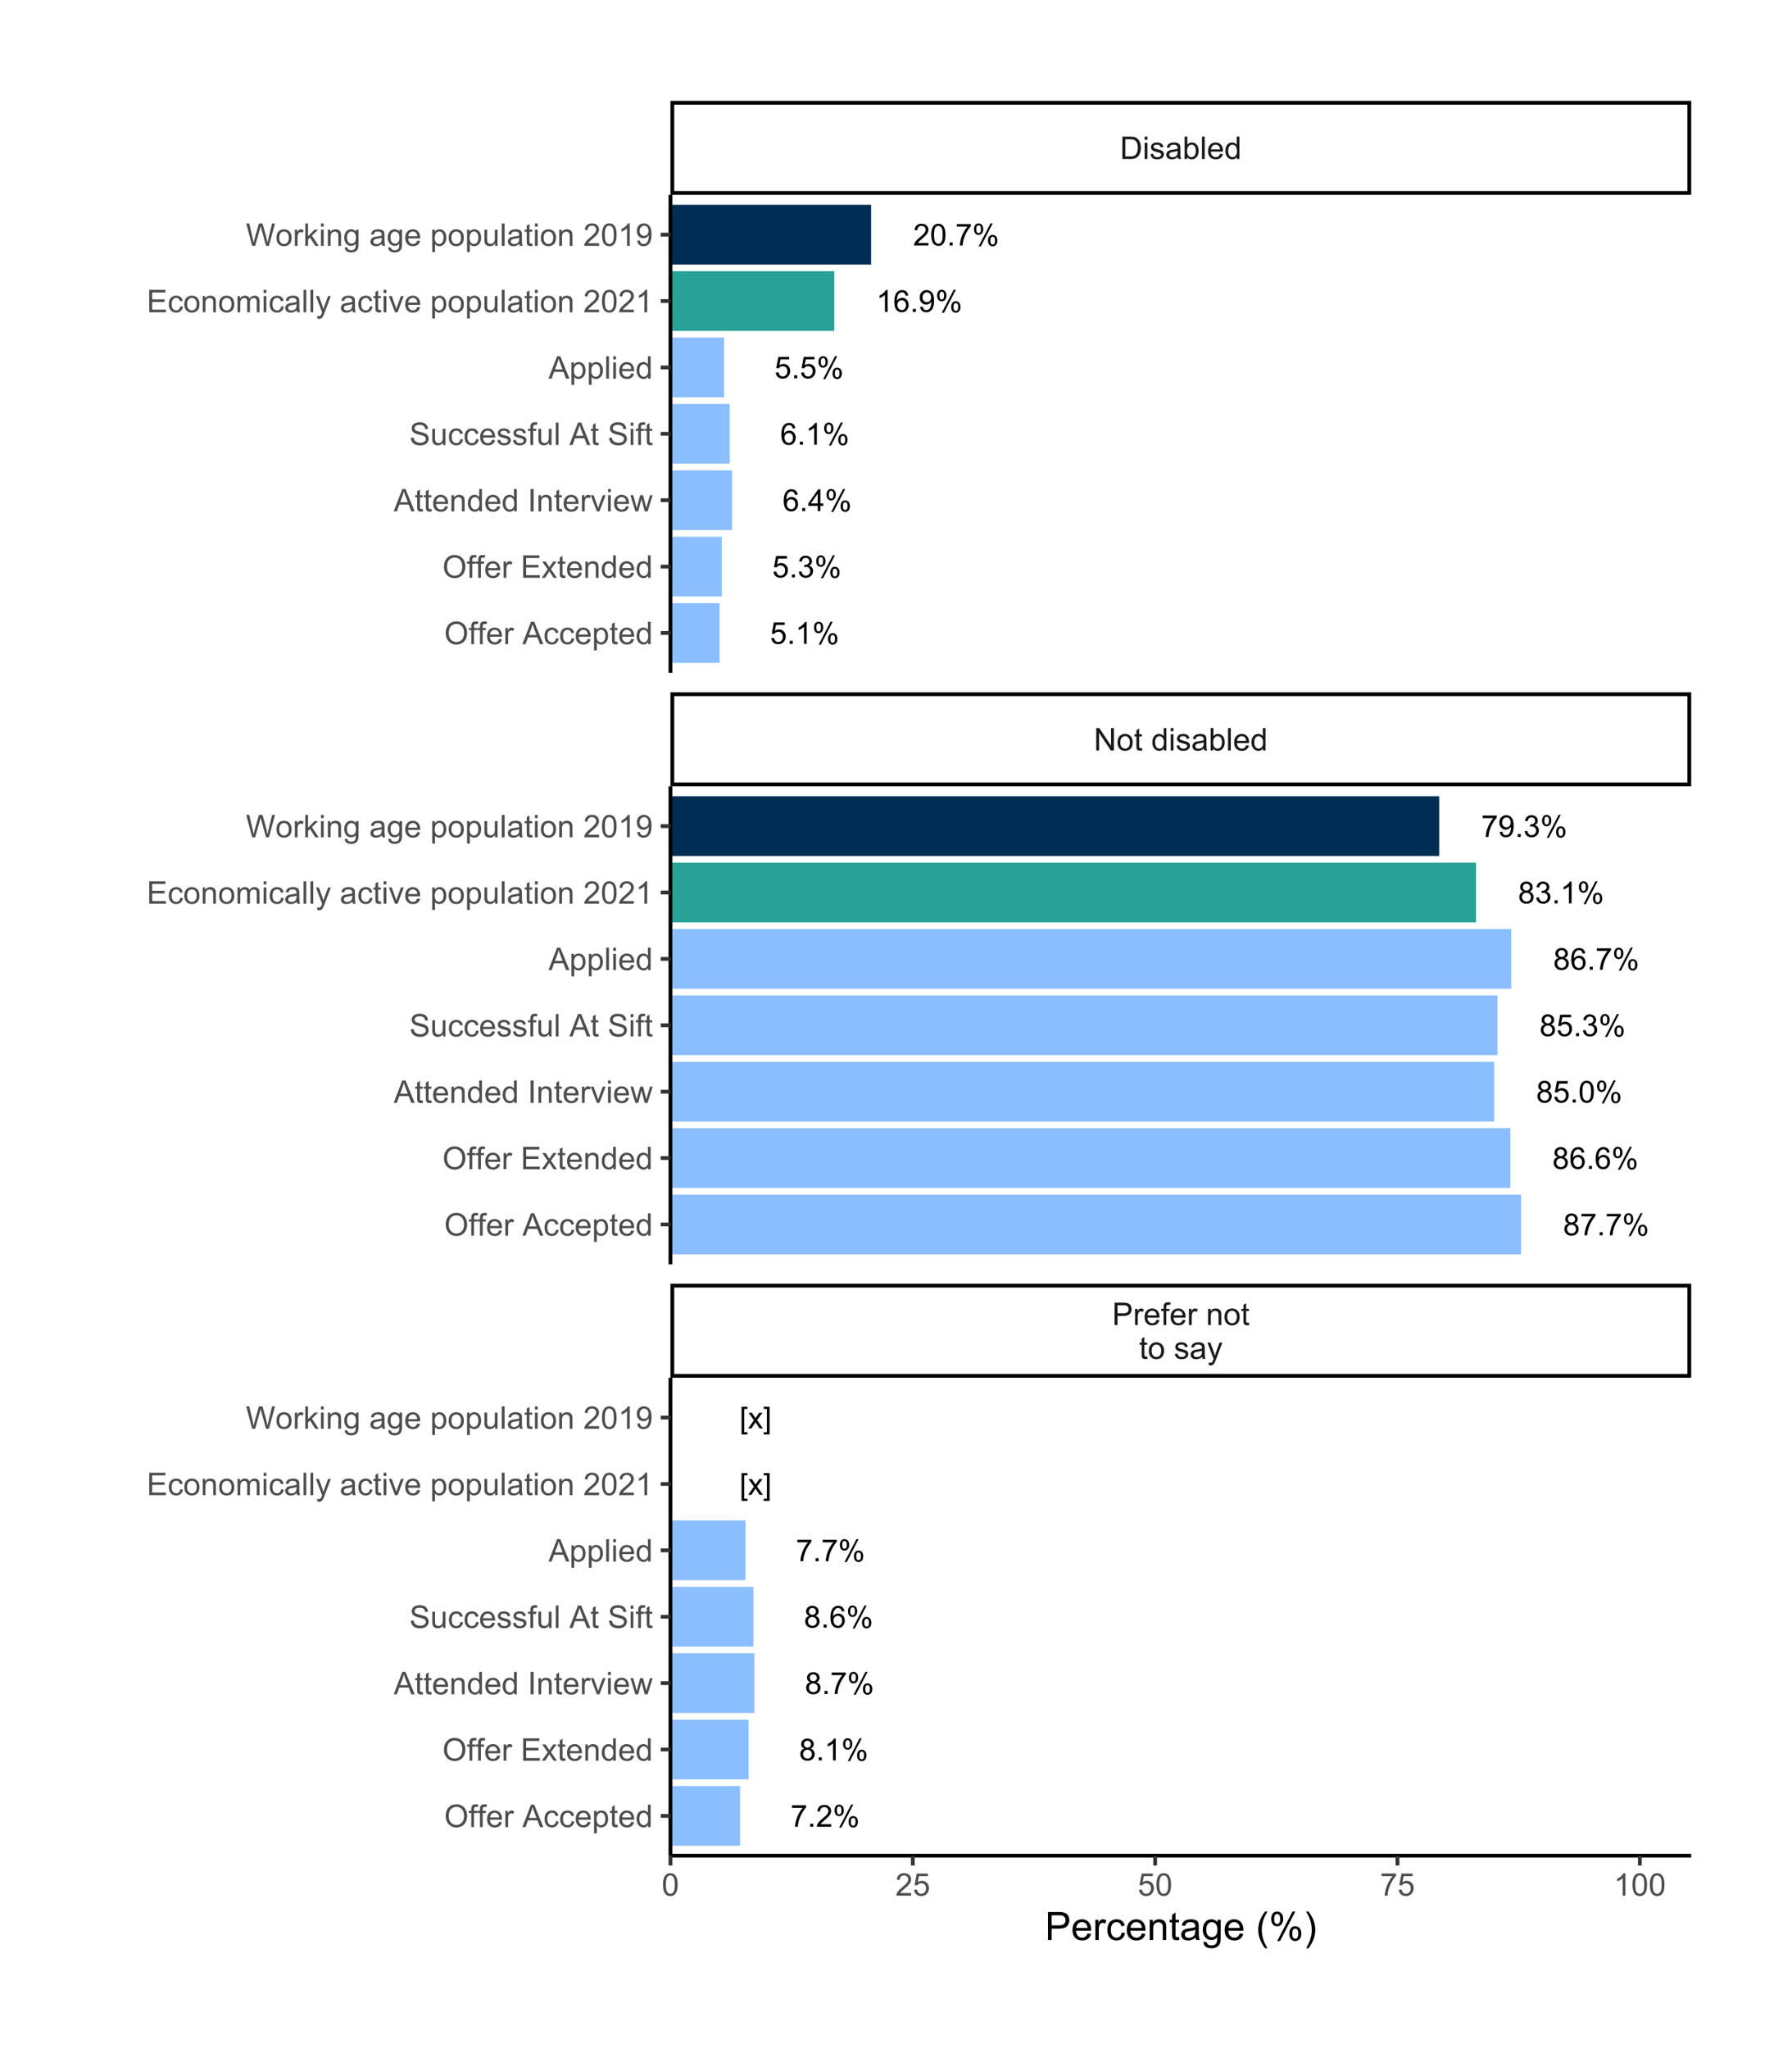 <?xml version="1.0" encoding="UTF-8"?>
<svg xmlns="http://www.w3.org/2000/svg" xmlns:xlink="http://www.w3.org/1999/xlink" width="504pt" height="576pt" viewBox="0 0 504 576" version="1.1">
<defs>
<g>
<symbol overflow="visible" id="glyph0-0">
<path style="stroke:none;" d="M 1.066 0 L 1.066 -5.336 L 5.336 -5.336 L 5.336 0 Z M 1.199 -0.133 L 5.203 -0.133 L 5.203 -5.203 L 1.199 -5.203 Z M 1.199 -0.133 "/>
</symbol>
<symbol overflow="visible" id="glyph0-1">
<path style="stroke:none;" d="M 0.355 -1.602 L 1.141 -1.668 C 1.199 -1.281 1.336 -0.992 1.547 -0.801 C 1.758 -0.605 2.012 -0.508 2.316 -0.512 C 2.676 -0.508 2.984 -0.645 3.234 -0.918 C 3.484 -1.188 3.609 -1.551 3.609 -2.004 C 3.609 -2.434 3.488 -2.77 3.246 -3.016 C 3.004 -3.262 2.688 -3.387 2.305 -3.387 C 2.059 -3.387 1.84 -3.332 1.648 -3.223 C 1.453 -3.113 1.301 -2.969 1.191 -2.797 L 0.488 -2.887 L 1.078 -6.027 L 4.117 -6.027 L 4.117 -5.309 L 1.68 -5.309 L 1.352 -3.668 C 1.715 -3.922 2.098 -4.047 2.504 -4.051 C 3.035 -4.047 3.488 -3.863 3.855 -3.496 C 4.223 -3.125 4.406 -2.648 4.406 -2.07 C 4.406 -1.516 4.242 -1.039 3.922 -0.637 C 3.527 -0.141 2.992 0.105 2.316 0.105 C 1.758 0.105 1.305 -0.047 0.957 -0.359 C 0.602 -0.668 0.402 -1.082 0.355 -1.602 Z M 0.355 -1.602 "/>
</symbol>
<symbol overflow="visible" id="glyph0-2">
<path style="stroke:none;" d="M 0.773 0 L 0.773 -0.855 L 1.629 -0.855 L 1.629 0 Z M 0.773 0 "/>
</symbol>
<symbol overflow="visible" id="glyph0-3">
<path style="stroke:none;" d="M 3.18 0 L 2.43 0 L 2.43 -4.781 C 2.246 -4.609 2.008 -4.434 1.719 -4.262 C 1.422 -4.086 1.16 -3.957 0.93 -3.875 L 0.93 -4.602 C 1.348 -4.797 1.715 -5.035 2.027 -5.316 C 2.34 -5.594 2.562 -5.867 2.695 -6.137 L 3.18 -6.137 Z M 3.18 0 "/>
</symbol>
<symbol overflow="visible" id="glyph0-4">
<path style="stroke:none;" d="M 0.496 -4.645 C 0.492 -5.078 0.602 -5.449 0.824 -5.754 C 1.043 -6.059 1.363 -6.211 1.781 -6.215 C 2.164 -6.211 2.48 -6.074 2.73 -5.805 C 2.98 -5.527 3.105 -5.125 3.109 -4.598 C 3.105 -4.078 2.977 -3.68 2.727 -3.402 C 2.469 -3.121 2.156 -2.98 1.789 -2.984 C 1.414 -2.98 1.105 -3.117 0.863 -3.395 C 0.613 -3.668 0.492 -4.086 0.496 -4.645 Z M 1.801 -5.699 C 1.609 -5.695 1.453 -5.613 1.332 -5.457 C 1.207 -5.293 1.148 -4.996 1.148 -4.566 C 1.148 -4.172 1.211 -3.898 1.336 -3.738 C 1.461 -3.578 1.613 -3.496 1.801 -3.5 C 1.984 -3.496 2.141 -3.578 2.266 -3.742 C 2.387 -3.902 2.449 -4.195 2.453 -4.625 C 2.449 -5.016 2.387 -5.293 2.266 -5.457 C 2.137 -5.613 1.98 -5.695 1.801 -5.699 Z M 1.805 0.227 L 5.148 -6.215 L 5.754 -6.215 L 2.426 0.227 Z M 4.445 -1.434 C 4.441 -1.871 4.551 -2.242 4.773 -2.547 C 4.992 -2.848 5.312 -3 5.734 -3.004 C 6.113 -3 6.43 -2.863 6.688 -2.594 C 6.938 -2.316 7.066 -1.914 7.066 -1.387 C 7.066 -0.867 6.938 -0.469 6.684 -0.191 C 6.426 0.086 6.109 0.223 5.738 0.227 C 5.363 0.223 5.055 0.086 4.812 -0.188 C 4.562 -0.465 4.441 -0.879 4.445 -1.434 Z M 5.754 -2.488 C 5.566 -2.484 5.41 -2.402 5.285 -2.246 C 5.16 -2.082 5.098 -1.789 5.102 -1.359 C 5.098 -0.969 5.16 -0.691 5.289 -0.531 C 5.41 -0.371 5.562 -0.293 5.75 -0.293 C 5.938 -0.293 6.098 -0.371 6.223 -0.531 C 6.348 -0.691 6.41 -0.988 6.41 -1.418 C 6.41 -1.809 6.348 -2.082 6.223 -2.246 C 6.098 -2.402 5.941 -2.484 5.754 -2.488 Z M 5.754 -2.488 "/>
</symbol>
<symbol overflow="visible" id="glyph0-5">
<path style="stroke:none;" d="M 0.359 -1.613 L 1.109 -1.715 C 1.191 -1.285 1.34 -0.977 1.547 -0.793 C 1.754 -0.602 2.004 -0.508 2.305 -0.512 C 2.656 -0.508 2.957 -0.633 3.199 -0.879 C 3.441 -1.121 3.562 -1.422 3.562 -1.789 C 3.562 -2.129 3.449 -2.414 3.223 -2.641 C 2.996 -2.863 2.711 -2.977 2.367 -2.977 C 2.227 -2.977 2.051 -2.945 1.84 -2.891 L 1.922 -3.551 C 1.969 -3.543 2.008 -3.539 2.043 -3.543 C 2.359 -3.539 2.648 -3.621 2.906 -3.793 C 3.16 -3.957 3.285 -4.215 3.289 -4.562 C 3.285 -4.836 3.191 -5.062 3.008 -5.246 C 2.82 -5.426 2.582 -5.52 2.289 -5.52 C 1.996 -5.52 1.754 -5.426 1.559 -5.242 C 1.363 -5.059 1.238 -4.785 1.184 -4.418 L 0.434 -4.551 C 0.523 -5.051 0.73 -5.441 1.059 -5.719 C 1.383 -5.996 1.789 -6.133 2.273 -6.137 C 2.605 -6.133 2.91 -6.062 3.191 -5.922 C 3.469 -5.777 3.684 -5.582 3.836 -5.336 C 3.98 -5.086 4.055 -4.824 4.059 -4.547 C 4.055 -4.281 3.984 -4.039 3.844 -3.824 C 3.703 -3.605 3.492 -3.434 3.219 -3.309 C 3.574 -3.223 3.855 -3.051 4.059 -2.789 C 4.258 -2.527 4.359 -2.199 4.359 -1.805 C 4.359 -1.27 4.164 -0.816 3.773 -0.445 C 3.383 -0.078 2.891 0.105 2.301 0.109 C 1.762 0.105 1.316 -0.051 0.965 -0.371 C 0.609 -0.688 0.406 -1.102 0.359 -1.613 Z M 0.359 -1.613 "/>
</symbol>
<symbol overflow="visible" id="glyph0-6">
<path style="stroke:none;" d="M 4.246 -4.613 L 3.5 -4.555 C 3.43 -4.844 3.336 -5.059 3.219 -5.199 C 3.012 -5.41 2.762 -5.52 2.469 -5.52 C 2.227 -5.52 2.02 -5.449 1.84 -5.316 C 1.602 -5.141 1.414 -4.891 1.277 -4.562 C 1.141 -4.23 1.07 -3.762 1.066 -3.152 C 1.246 -3.426 1.465 -3.629 1.73 -3.762 C 1.988 -3.895 2.262 -3.961 2.551 -3.965 C 3.047 -3.961 3.473 -3.777 3.828 -3.41 C 4.176 -3.043 4.352 -2.566 4.355 -1.984 C 4.352 -1.598 4.27 -1.242 4.105 -0.914 C 3.938 -0.586 3.711 -0.332 3.426 -0.156 C 3.133 0.02 2.805 0.105 2.441 0.105 C 1.812 0.105 1.301 -0.121 0.91 -0.582 C 0.512 -1.039 0.316 -1.801 0.32 -2.859 C 0.316 -4.039 0.535 -4.895 0.977 -5.434 C 1.355 -5.898 1.867 -6.133 2.512 -6.137 C 2.992 -6.133 3.387 -6 3.695 -5.73 C 4 -5.461 4.184 -5.086 4.246 -4.613 Z M 1.184 -1.98 C 1.184 -1.723 1.238 -1.473 1.348 -1.238 C 1.457 -0.996 1.609 -0.816 1.809 -0.695 C 2.004 -0.57 2.211 -0.508 2.43 -0.512 C 2.746 -0.508 3.02 -0.637 3.246 -0.895 C 3.473 -1.148 3.586 -1.496 3.59 -1.938 C 3.586 -2.355 3.473 -2.688 3.25 -2.934 C 3.023 -3.176 2.742 -3.297 2.402 -3.301 C 2.059 -3.297 1.77 -3.176 1.535 -2.934 C 1.301 -2.688 1.184 -2.371 1.184 -1.98 Z M 1.184 -1.98 "/>
</symbol>
<symbol overflow="visible" id="glyph0-7">
<path style="stroke:none;" d="M 2.758 0 L 2.758 -1.465 L 0.109 -1.465 L 0.109 -2.152 L 2.898 -6.109 L 3.508 -6.109 L 3.508 -2.152 L 4.336 -2.152 L 4.336 -1.465 L 3.508 -1.465 L 3.508 0 Z M 2.758 -2.152 L 2.758 -4.906 L 0.848 -2.152 Z M 2.758 -2.152 "/>
</symbol>
<symbol overflow="visible" id="glyph0-8">
<path style="stroke:none;" d="M 0.469 -1.414 L 1.188 -1.48 C 1.246 -1.141 1.363 -0.895 1.539 -0.742 C 1.707 -0.586 1.926 -0.508 2.199 -0.512 C 2.426 -0.508 2.629 -0.562 2.805 -0.668 C 2.977 -0.773 3.121 -0.914 3.234 -1.094 C 3.344 -1.27 3.434 -1.508 3.512 -1.809 C 3.582 -2.105 3.621 -2.41 3.625 -2.727 C 3.621 -2.758 3.621 -2.809 3.621 -2.875 C 3.473 -2.633 3.266 -2.438 3.008 -2.293 C 2.742 -2.141 2.461 -2.066 2.164 -2.07 C 1.656 -2.066 1.23 -2.25 0.879 -2.621 C 0.527 -2.984 0.352 -3.469 0.355 -4.07 C 0.352 -4.688 0.535 -5.188 0.902 -5.566 C 1.266 -5.945 1.723 -6.133 2.277 -6.137 C 2.672 -6.133 3.035 -6.027 3.363 -5.812 C 3.691 -5.598 3.941 -5.293 4.113 -4.898 C 4.285 -4.5 4.371 -3.926 4.371 -3.18 C 4.371 -2.395 4.285 -1.773 4.117 -1.312 C 3.945 -0.852 3.691 -0.5 3.359 -0.258 C 3.023 -0.016 2.633 0.105 2.184 0.105 C 1.703 0.105 1.312 -0.027 1.012 -0.293 C 0.707 -0.559 0.527 -0.93 0.469 -1.414 Z M 3.539 -4.109 C 3.539 -4.535 3.422 -4.879 3.195 -5.133 C 2.961 -5.387 2.688 -5.512 2.367 -5.516 C 2.031 -5.512 1.738 -5.375 1.496 -5.105 C 1.246 -4.828 1.125 -4.477 1.125 -4.047 C 1.125 -3.656 1.242 -3.34 1.477 -3.098 C 1.711 -2.852 2 -2.73 2.348 -2.734 C 2.691 -2.73 2.977 -2.852 3.203 -3.098 C 3.426 -3.34 3.539 -3.676 3.539 -4.109 Z M 3.539 -4.109 "/>
</symbol>
<symbol overflow="visible" id="glyph0-9">
<path style="stroke:none;" d="M 4.297 -0.723 L 4.297 0 L 0.258 0 C 0.25 -0.18 0.277 -0.352 0.348 -0.52 C 0.445 -0.793 0.609 -1.062 0.84 -1.332 C 1.062 -1.598 1.391 -1.906 1.82 -2.258 C 2.48 -2.797 2.93 -3.23 3.168 -3.551 C 3.398 -3.871 3.516 -4.172 3.52 -4.457 C 3.516 -4.75 3.41 -5 3.199 -5.207 C 2.984 -5.41 2.707 -5.512 2.367 -5.516 C 2.004 -5.512 1.715 -5.402 1.5 -5.188 C 1.281 -4.969 1.172 -4.672 1.172 -4.289 L 0.398 -4.367 C 0.453 -4.938 0.652 -5.379 0.996 -5.684 C 1.34 -5.984 1.801 -6.133 2.383 -6.137 C 2.965 -6.133 3.43 -5.973 3.773 -5.648 C 4.117 -5.32 4.289 -4.914 4.289 -4.438 C 4.289 -4.188 4.238 -3.949 4.137 -3.715 C 4.035 -3.48 3.867 -3.23 3.641 -2.969 C 3.406 -2.707 3.023 -2.348 2.484 -1.895 C 2.031 -1.512 1.742 -1.258 1.617 -1.125 C 1.488 -0.992 1.383 -0.855 1.301 -0.723 Z M 4.297 -0.723 "/>
</symbol>
<symbol overflow="visible" id="glyph0-10">
<path style="stroke:none;" d="M 0.355 -3.012 C 0.352 -3.734 0.426 -4.316 0.578 -4.758 C 0.723 -5.195 0.941 -5.535 1.238 -5.777 C 1.527 -6.016 1.898 -6.133 2.348 -6.137 C 2.672 -6.133 2.961 -6.066 3.211 -5.938 C 3.457 -5.801 3.66 -5.609 3.82 -5.363 C 3.98 -5.113 4.105 -4.812 4.199 -4.457 C 4.289 -4.098 4.336 -3.617 4.34 -3.012 C 4.336 -2.293 4.262 -1.715 4.117 -1.277 C 3.969 -0.836 3.75 -0.492 3.457 -0.254 C 3.16 -0.012 2.789 0.105 2.348 0.105 C 1.758 0.105 1.293 -0.105 0.957 -0.531 C 0.551 -1.035 0.352 -1.863 0.355 -3.012 Z M 1.125 -3.012 C 1.125 -2.008 1.242 -1.34 1.477 -1.008 C 1.711 -0.676 2 -0.508 2.348 -0.512 C 2.688 -0.508 2.977 -0.676 3.215 -1.012 C 3.445 -1.344 3.562 -2.012 3.566 -3.012 C 3.562 -4.02 3.445 -4.688 3.215 -5.02 C 2.977 -5.348 2.684 -5.512 2.34 -5.516 C 1.988 -5.512 1.715 -5.367 1.512 -5.078 C 1.254 -4.703 1.125 -4.016 1.125 -3.012 Z M 1.125 -3.012 "/>
</symbol>
<symbol overflow="visible" id="glyph0-11">
<path style="stroke:none;" d="M 0.402 -5.309 L 0.402 -6.031 L 4.359 -6.031 L 4.359 -5.449 C 3.969 -5.035 3.582 -4.484 3.203 -3.797 C 2.816 -3.109 2.52 -2.402 2.316 -1.68 C 2.164 -1.168 2.07 -0.609 2.031 0 L 1.258 0 C 1.262 -0.48 1.355 -1.059 1.539 -1.742 C 1.719 -2.418 1.977 -3.074 2.316 -3.711 C 2.652 -4.34 3.016 -4.875 3.398 -5.309 Z M 0.402 -5.309 "/>
</symbol>
<symbol overflow="visible" id="glyph0-12">
<path style="stroke:none;" d="M 1.508 -3.312 C 1.195 -3.422 0.965 -3.586 0.816 -3.801 C 0.664 -4.008 0.59 -4.262 0.594 -4.559 C 0.59 -5.004 0.75 -5.375 1.07 -5.68 C 1.387 -5.98 1.812 -6.133 2.348 -6.137 C 2.879 -6.133 3.309 -5.98 3.633 -5.672 C 3.957 -5.359 4.117 -4.98 4.121 -4.539 C 4.117 -4.254 4.043 -4.008 3.898 -3.797 C 3.746 -3.586 3.523 -3.422 3.223 -3.312 C 3.598 -3.188 3.883 -2.992 4.078 -2.719 C 4.273 -2.445 4.371 -2.121 4.371 -1.746 C 4.371 -1.223 4.184 -0.781 3.816 -0.426 C 3.441 -0.07 2.957 0.105 2.359 0.105 C 1.754 0.105 1.266 -0.07 0.898 -0.43 C 0.527 -0.785 0.344 -1.23 0.348 -1.766 C 0.344 -2.16 0.445 -2.496 0.648 -2.766 C 0.848 -3.031 1.133 -3.211 1.508 -3.312 Z M 1.359 -4.586 C 1.359 -4.293 1.449 -4.055 1.637 -3.875 C 1.82 -3.688 2.062 -3.598 2.363 -3.602 C 2.648 -3.598 2.887 -3.688 3.074 -3.875 C 3.258 -4.055 3.352 -4.277 3.352 -4.543 C 3.352 -4.816 3.254 -5.051 3.066 -5.238 C 2.871 -5.426 2.637 -5.52 2.355 -5.52 C 2.066 -5.52 1.828 -5.426 1.641 -5.242 C 1.453 -5.059 1.359 -4.84 1.359 -4.586 Z M 1.117 -1.762 C 1.113 -1.547 1.164 -1.34 1.27 -1.141 C 1.367 -0.941 1.516 -0.785 1.719 -0.676 C 1.914 -0.562 2.133 -0.508 2.367 -0.512 C 2.727 -0.508 3.02 -0.625 3.254 -0.855 C 3.484 -1.086 3.602 -1.379 3.605 -1.738 C 3.602 -2.098 3.48 -2.395 3.242 -2.633 C 3 -2.867 2.703 -2.988 2.344 -2.988 C 1.988 -2.988 1.695 -2.871 1.465 -2.637 C 1.23 -2.402 1.113 -2.109 1.117 -1.762 Z M 1.117 -1.762 "/>
</symbol>
<symbol overflow="visible" id="glyph0-13">
<path style="stroke:none;" d="M 0.578 1.695 L 0.578 -6.109 L 2.234 -6.109 L 2.234 -5.488 L 1.328 -5.488 L 1.328 1.074 L 2.234 1.074 L 2.234 1.695 Z M 0.578 1.695 "/>
</symbol>
<symbol overflow="visible" id="glyph0-14">
<path style="stroke:none;" d="M 0.062 0 L 1.68 -2.301 L 0.184 -4.426 L 1.121 -4.426 L 1.801 -3.387 C 1.926 -3.191 2.031 -3.023 2.109 -2.891 C 2.23 -3.07 2.34 -3.234 2.445 -3.379 L 3.191 -4.426 L 4.09 -4.426 L 2.559 -2.344 L 4.207 0 L 3.285 0 L 2.375 -1.375 L 2.133 -1.746 L 0.973 0 Z M 0.062 0 "/>
</symbol>
<symbol overflow="visible" id="glyph0-15">
<path style="stroke:none;" d="M 1.816 1.695 L 0.164 1.695 L 0.164 1.074 L 1.066 1.074 L 1.066 -5.488 L 0.164 -5.488 L 0.164 -6.109 L 1.816 -6.109 Z M 1.816 1.695 "/>
</symbol>
<symbol overflow="visible" id="glyph1-0">
<path style="stroke:none;" d="M 1.102 0 L 1.102 -5.5 L 5.5 -5.5 L 5.5 0 Z M 1.238 -0.137 L 5.363 -0.137 L 5.363 -5.363 L 1.238 -5.363 Z M 1.238 -0.137 "/>
</symbol>
<symbol overflow="visible" id="glyph1-1">
<path style="stroke:none;" d="M 0.68 0 L 0.68 -6.301 L 3.055 -6.301 C 3.469 -6.297 3.789 -6.277 4.012 -6.238 C 4.32 -6.184 4.578 -6.086 4.789 -5.941 C 4.996 -5.797 5.168 -5.594 5.297 -5.336 C 5.422 -5.074 5.484 -4.789 5.488 -4.477 C 5.484 -3.941 5.312 -3.488 4.977 -3.117 C 4.633 -2.746 4.02 -2.559 3.129 -2.562 L 1.512 -2.562 L 1.512 0 Z M 1.512 -3.305 L 3.141 -3.305 C 3.68 -3.305 4.062 -3.402 4.289 -3.605 C 4.516 -3.801 4.629 -4.086 4.629 -4.453 C 4.629 -4.715 4.559 -4.938 4.426 -5.129 C 4.289 -5.312 4.117 -5.438 3.902 -5.5 C 3.762 -5.535 3.5 -5.555 3.125 -5.555 L 1.512 -5.555 Z M 1.512 -3.305 "/>
</symbol>
<symbol overflow="visible" id="glyph1-2">
<path style="stroke:none;" d="M 0.57 0 L 0.57 -4.562 L 1.266 -4.562 L 1.266 -3.871 C 1.445 -4.191 1.609 -4.406 1.758 -4.512 C 1.906 -4.613 2.07 -4.664 2.258 -4.668 C 2.516 -4.664 2.781 -4.582 3.051 -4.418 L 2.785 -3.699 C 2.59 -3.809 2.402 -3.867 2.219 -3.867 C 2.047 -3.867 1.895 -3.816 1.762 -3.715 C 1.625 -3.613 1.527 -3.473 1.473 -3.293 C 1.383 -3.016 1.34 -2.715 1.344 -2.391 L 1.344 0 Z M 0.57 0 "/>
</symbol>
<symbol overflow="visible" id="glyph1-3">
<path style="stroke:none;" d="M 3.703 -1.469 L 4.504 -1.371 C 4.375 -0.902 4.141 -0.539 3.801 -0.285 C 3.461 -0.027 3.027 0.098 2.496 0.102 C 1.828 0.098 1.297 -0.102 0.906 -0.512 C 0.512 -0.918 0.316 -1.496 0.32 -2.242 C 0.316 -3.008 0.516 -3.605 0.914 -4.031 C 1.309 -4.453 1.82 -4.664 2.453 -4.668 C 3.059 -4.664 3.555 -4.457 3.945 -4.043 C 4.328 -3.629 4.523 -3.043 4.527 -2.289 C 4.523 -2.242 4.523 -2.176 4.523 -2.086 L 1.121 -2.086 C 1.145 -1.582 1.289 -1.195 1.547 -0.93 C 1.801 -0.66 2.117 -0.527 2.5 -0.531 C 2.781 -0.527 3.023 -0.602 3.227 -0.754 C 3.426 -0.902 3.586 -1.141 3.703 -1.469 Z M 1.164 -2.719 L 3.711 -2.719 C 3.672 -3.102 3.578 -3.387 3.422 -3.582 C 3.172 -3.879 2.852 -4.031 2.461 -4.031 C 2.105 -4.031 1.805 -3.91 1.566 -3.672 C 1.32 -3.434 1.188 -3.117 1.164 -2.719 Z M 1.164 -2.719 "/>
</symbol>
<symbol overflow="visible" id="glyph1-4">
<path style="stroke:none;" d="M 0.766 0 L 0.766 -3.961 L 0.082 -3.961 L 0.082 -4.562 L 0.766 -4.562 L 0.766 -5.047 C 0.762 -5.352 0.789 -5.582 0.848 -5.73 C 0.918 -5.93 1.047 -6.09 1.238 -6.219 C 1.422 -6.34 1.688 -6.402 2.027 -6.406 C 2.246 -6.402 2.484 -6.379 2.75 -6.328 L 2.633 -5.656 C 2.469 -5.68 2.32 -5.695 2.18 -5.699 C 1.945 -5.695 1.777 -5.645 1.68 -5.547 C 1.582 -5.445 1.535 -5.258 1.535 -4.984 L 1.535 -4.562 L 2.422 -4.562 L 2.422 -3.961 L 1.535 -3.961 L 1.535 0 Z M 0.766 0 "/>
</symbol>
<symbol overflow="visible" id="glyph1-5">
<path style="stroke:none;" d=""/>
</symbol>
<symbol overflow="visible" id="glyph1-6">
<path style="stroke:none;" d="M 0.578 0 L 0.578 -4.562 L 1.277 -4.562 L 1.277 -3.914 C 1.609 -4.414 2.09 -4.664 2.727 -4.668 C 3 -4.664 3.254 -4.613 3.484 -4.52 C 3.715 -4.418 3.887 -4.289 4.004 -4.129 C 4.113 -3.969 4.195 -3.777 4.246 -3.559 C 4.273 -3.41 4.289 -3.16 4.289 -2.805 L 4.289 0 L 3.516 0 L 3.516 -2.777 C 3.516 -3.09 3.484 -3.324 3.426 -3.484 C 3.363 -3.637 3.258 -3.762 3.105 -3.855 C 2.949 -3.949 2.77 -3.996 2.566 -3.996 C 2.234 -3.996 1.949 -3.891 1.711 -3.68 C 1.469 -3.469 1.348 -3.07 1.352 -2.492 L 1.352 0 Z M 0.578 0 "/>
</symbol>
<symbol overflow="visible" id="glyph1-7">
<path style="stroke:none;" d="M 0.293 -2.281 C 0.293 -3.125 0.527 -3.754 0.996 -4.16 C 1.387 -4.496 1.863 -4.664 2.434 -4.668 C 3.059 -4.664 3.57 -4.457 3.969 -4.051 C 4.363 -3.637 4.562 -3.07 4.566 -2.348 C 4.562 -1.758 4.477 -1.297 4.301 -0.961 C 4.125 -0.625 3.867 -0.363 3.535 -0.176 C 3.195 0.008 2.828 0.098 2.434 0.102 C 1.789 0.098 1.273 -0.102 0.883 -0.512 C 0.488 -0.918 0.293 -1.508 0.293 -2.281 Z M 1.086 -2.281 C 1.082 -1.695 1.211 -1.258 1.469 -0.969 C 1.723 -0.672 2.043 -0.527 2.434 -0.531 C 2.812 -0.527 3.133 -0.672 3.391 -0.969 C 3.645 -1.258 3.773 -1.707 3.773 -2.309 C 3.773 -2.871 3.645 -3.297 3.387 -3.59 C 3.129 -3.879 2.809 -4.023 2.434 -4.027 C 2.043 -4.023 1.723 -3.879 1.469 -3.594 C 1.211 -3.301 1.082 -2.863 1.086 -2.281 Z M 1.086 -2.281 "/>
</symbol>
<symbol overflow="visible" id="glyph1-8">
<path style="stroke:none;" d="M 2.27 -0.691 L 2.379 -0.008 C 2.16 0.039 1.965 0.059 1.797 0.059 C 1.512 0.059 1.293 0.016 1.141 -0.074 C 0.984 -0.16 0.875 -0.277 0.816 -0.422 C 0.75 -0.566 0.719 -0.871 0.723 -1.336 L 0.723 -3.961 L 0.156 -3.961 L 0.156 -4.562 L 0.723 -4.562 L 0.723 -5.695 L 1.492 -6.156 L 1.492 -4.562 L 2.27 -4.562 L 2.27 -3.961 L 1.492 -3.961 L 1.492 -1.293 C 1.488 -1.07 1.5 -0.93 1.531 -0.867 C 1.555 -0.805 1.602 -0.754 1.664 -0.715 C 1.727 -0.676 1.812 -0.656 1.93 -0.66 C 2.012 -0.656 2.125 -0.668 2.27 -0.691 Z M 2.27 -0.691 "/>
</symbol>
<symbol overflow="visible" id="glyph1-9">
<path style="stroke:none;" d="M 0.27 -1.363 L 1.035 -1.484 C 1.078 -1.172 1.199 -0.938 1.395 -0.777 C 1.59 -0.609 1.863 -0.527 2.219 -0.531 C 2.57 -0.527 2.832 -0.602 3.008 -0.75 C 3.176 -0.895 3.262 -1.062 3.266 -1.258 C 3.262 -1.43 3.188 -1.566 3.039 -1.672 C 2.93 -1.734 2.664 -1.824 2.246 -1.934 C 1.676 -2.074 1.285 -2.195 1.066 -2.305 C 0.848 -2.406 0.68 -2.551 0.566 -2.738 C 0.453 -2.918 0.398 -3.125 0.398 -3.352 C 0.398 -3.555 0.445 -3.742 0.539 -3.914 C 0.633 -4.086 0.758 -4.23 0.918 -4.348 C 1.039 -4.434 1.203 -4.508 1.41 -4.574 C 1.617 -4.633 1.84 -4.664 2.078 -4.668 C 2.434 -4.664 2.75 -4.613 3.023 -4.512 C 3.293 -4.406 3.492 -4.266 3.621 -4.09 C 3.75 -3.914 3.84 -3.68 3.891 -3.387 L 3.133 -3.281 C 3.098 -3.516 2.996 -3.699 2.832 -3.832 C 2.664 -3.965 2.434 -4.031 2.137 -4.031 C 1.777 -4.031 1.523 -3.973 1.375 -3.855 C 1.223 -3.738 1.148 -3.598 1.148 -3.441 C 1.148 -3.34 1.18 -3.25 1.242 -3.172 C 1.305 -3.086 1.402 -3.02 1.539 -2.965 C 1.613 -2.934 1.84 -2.867 2.223 -2.766 C 2.766 -2.617 3.148 -2.496 3.367 -2.406 C 3.582 -2.312 3.75 -2.176 3.875 -2 C 3.996 -1.82 4.059 -1.602 4.062 -1.34 C 4.059 -1.078 3.984 -0.836 3.836 -0.609 C 3.684 -0.383 3.465 -0.207 3.184 -0.082 C 2.895 0.039 2.574 0.098 2.223 0.102 C 1.625 0.098 1.172 -0.02 0.863 -0.266 C 0.551 -0.508 0.355 -0.875 0.27 -1.363 Z M 0.27 -1.363 "/>
</symbol>
<symbol overflow="visible" id="glyph1-10">
<path style="stroke:none;" d="M 3.559 -0.562 C 3.27 -0.32 2.996 -0.148 2.73 -0.047 C 2.465 0.051 2.18 0.098 1.879 0.102 C 1.375 0.098 0.988 -0.02 0.719 -0.266 C 0.449 -0.508 0.316 -0.82 0.316 -1.203 C 0.316 -1.422 0.367 -1.629 0.469 -1.816 C 0.57 -2 0.703 -2.148 0.871 -2.262 C 1.031 -2.371 1.215 -2.453 1.426 -2.516 C 1.574 -2.551 1.805 -2.59 2.113 -2.629 C 2.734 -2.703 3.195 -2.793 3.492 -2.895 C 3.492 -3 3.492 -3.066 3.496 -3.098 C 3.492 -3.41 3.418 -3.633 3.277 -3.766 C 3.074 -3.938 2.781 -4.023 2.398 -4.027 C 2.031 -4.023 1.762 -3.961 1.59 -3.836 C 1.414 -3.707 1.289 -3.48 1.207 -3.16 L 0.453 -3.262 C 0.516 -3.582 0.629 -3.844 0.789 -4.043 C 0.945 -4.242 1.172 -4.395 1.473 -4.504 C 1.77 -4.609 2.117 -4.664 2.508 -4.668 C 2.898 -4.664 3.215 -4.617 3.457 -4.527 C 3.699 -4.434 3.879 -4.32 3.996 -4.184 C 4.109 -4.043 4.188 -3.867 4.238 -3.656 C 4.258 -3.523 4.27 -3.285 4.273 -2.945 L 4.273 -1.914 C 4.27 -1.191 4.289 -0.734 4.324 -0.547 C 4.355 -0.352 4.418 -0.172 4.52 0 L 3.711 0 C 3.629 -0.16 3.578 -0.348 3.559 -0.562 Z M 3.492 -2.289 C 3.211 -2.172 2.789 -2.074 2.23 -2 C 1.91 -1.949 1.684 -1.898 1.555 -1.844 C 1.422 -1.785 1.32 -1.699 1.25 -1.59 C 1.176 -1.477 1.141 -1.355 1.145 -1.227 C 1.141 -1.016 1.219 -0.844 1.379 -0.707 C 1.531 -0.57 1.762 -0.504 2.062 -0.504 C 2.359 -0.504 2.621 -0.566 2.855 -0.699 C 3.086 -0.824 3.258 -1.004 3.367 -1.234 C 3.449 -1.406 3.492 -1.664 3.492 -2.008 Z M 3.492 -2.289 "/>
</symbol>
<symbol overflow="visible" id="glyph1-11">
<path style="stroke:none;" d="M 0.547 1.758 L 0.461 1.031 C 0.629 1.078 0.777 1.102 0.902 1.102 C 1.074 1.102 1.211 1.07 1.312 1.016 C 1.414 0.953 1.5 0.875 1.57 0.773 C 1.617 0.695 1.695 0.504 1.805 0.199 C 1.82 0.152 1.844 0.086 1.875 0.008 L 0.141 -4.562 L 0.977 -4.562 L 1.926 -1.922 C 2.047 -1.586 2.156 -1.23 2.258 -0.863 C 2.344 -1.215 2.449 -1.562 2.574 -1.902 L 3.551 -4.562 L 4.324 -4.562 L 2.586 0.078 C 2.398 0.574 2.254 0.922 2.152 1.113 C 2.012 1.367 1.855 1.551 1.68 1.672 C 1.5 1.789 1.289 1.852 1.043 1.852 C 0.895 1.852 0.727 1.82 0.547 1.758 Z M 0.547 1.758 "/>
</symbol>
<symbol overflow="visible" id="glyph1-12">
<path style="stroke:none;" d="M 0.672 0 L 0.672 -6.301 L 1.527 -6.301 L 4.836 -1.352 L 4.836 -6.301 L 5.633 -6.301 L 5.633 0 L 4.777 0 L 1.469 -4.949 L 1.469 0 Z M 0.672 0 "/>
</symbol>
<symbol overflow="visible" id="glyph1-13">
<path style="stroke:none;" d="M 3.539 0 L 3.539 -0.574 C 3.25 -0.125 2.824 0.098 2.266 0.102 C 1.898 0.098 1.562 0 1.262 -0.199 C 0.953 -0.398 0.719 -0.676 0.551 -1.039 C 0.383 -1.395 0.297 -1.809 0.301 -2.277 C 0.297 -2.73 0.375 -3.145 0.527 -3.516 C 0.68 -3.887 0.906 -4.172 1.211 -4.371 C 1.512 -4.566 1.852 -4.664 2.23 -4.668 C 2.5 -4.664 2.746 -4.605 2.965 -4.492 C 3.18 -4.375 3.352 -4.223 3.488 -4.039 L 3.488 -6.301 L 4.258 -6.301 L 4.258 0 Z M 1.094 -2.277 C 1.09 -1.691 1.215 -1.254 1.465 -0.965 C 1.711 -0.672 2 -0.527 2.336 -0.531 C 2.672 -0.527 2.961 -0.664 3.199 -0.945 C 3.434 -1.219 3.551 -1.641 3.555 -2.211 C 3.551 -2.832 3.43 -3.293 3.191 -3.586 C 2.949 -3.879 2.652 -4.023 2.305 -4.027 C 1.957 -4.023 1.672 -3.883 1.441 -3.605 C 1.207 -3.32 1.09 -2.879 1.094 -2.277 Z M 1.094 -2.277 "/>
</symbol>
<symbol overflow="visible" id="glyph1-14">
<path style="stroke:none;" d="M 0.586 -5.41 L 0.586 -6.301 L 1.359 -6.301 L 1.359 -5.41 Z M 0.586 0 L 0.586 -4.562 L 1.359 -4.562 L 1.359 0 Z M 0.586 0 "/>
</symbol>
<symbol overflow="visible" id="glyph1-15">
<path style="stroke:none;" d="M 1.293 0 L 0.574 0 L 0.574 -6.301 L 1.348 -6.301 L 1.348 -4.051 C 1.676 -4.457 2.094 -4.664 2.602 -4.668 C 2.879 -4.664 3.141 -4.605 3.395 -4.496 C 3.645 -4.379 3.852 -4.223 4.016 -4.02 C 4.172 -3.812 4.301 -3.562 4.395 -3.277 C 4.484 -2.984 4.527 -2.676 4.531 -2.352 C 4.527 -1.562 4.336 -0.957 3.953 -0.535 C 3.566 -0.109 3.102 0.098 2.562 0.102 C 2.02 0.098 1.598 -0.121 1.293 -0.57 Z M 1.285 -2.316 C 1.281 -1.766 1.355 -1.371 1.508 -1.129 C 1.75 -0.727 2.082 -0.527 2.496 -0.531 C 2.832 -0.527 3.121 -0.676 3.371 -0.973 C 3.613 -1.266 3.738 -1.703 3.742 -2.285 C 3.738 -2.879 3.621 -3.316 3.387 -3.605 C 3.152 -3.887 2.867 -4.031 2.531 -4.031 C 2.191 -4.031 1.898 -3.883 1.652 -3.59 C 1.406 -3.293 1.281 -2.867 1.285 -2.316 Z M 1.285 -2.316 "/>
</symbol>
<symbol overflow="visible" id="glyph1-16">
<path style="stroke:none;" d="M 0.562 0 L 0.562 -6.301 L 1.336 -6.301 L 1.336 0 Z M 0.562 0 "/>
</symbol>
<symbol overflow="visible" id="glyph1-17">
<path style="stroke:none;" d="M 0.68 0 L 0.68 -6.301 L 2.848 -6.301 C 3.336 -6.297 3.707 -6.27 3.969 -6.211 C 4.328 -6.125 4.637 -5.973 4.895 -5.758 C 5.223 -5.473 5.473 -5.113 5.637 -4.68 C 5.801 -4.242 5.883 -3.742 5.887 -3.184 C 5.883 -2.699 5.828 -2.277 5.719 -1.91 C 5.605 -1.543 5.461 -1.238 5.289 -0.996 C 5.113 -0.754 4.922 -0.562 4.715 -0.422 C 4.508 -0.281 4.258 -0.176 3.965 -0.105 C 3.668 -0.035 3.332 0 2.953 0 Z M 1.512 -0.742 L 2.859 -0.742 C 3.273 -0.738 3.598 -0.777 3.832 -0.859 C 4.066 -0.934 4.254 -1.043 4.398 -1.188 C 4.594 -1.383 4.746 -1.648 4.859 -1.984 C 4.969 -2.316 5.027 -2.719 5.027 -3.195 C 5.027 -3.852 4.918 -4.359 4.703 -4.715 C 4.484 -5.066 4.223 -5.305 3.914 -5.426 C 3.688 -5.512 3.328 -5.555 2.836 -5.555 L 1.512 -5.555 Z M 1.512 -0.742 "/>
</symbol>
<symbol overflow="visible" id="glyph1-18">
<path style="stroke:none;" d="M 0.367 -3.105 C 0.363 -3.848 0.438 -4.445 0.594 -4.902 C 0.742 -5.355 0.973 -5.707 1.277 -5.953 C 1.578 -6.199 1.957 -6.32 2.418 -6.324 C 2.754 -6.32 3.051 -6.254 3.309 -6.121 C 3.562 -5.984 3.773 -5.789 3.938 -5.531 C 4.102 -5.273 4.23 -4.961 4.328 -4.594 C 4.422 -4.227 4.469 -3.73 4.473 -3.105 C 4.469 -2.367 4.395 -1.77 4.242 -1.316 C 4.09 -0.859 3.863 -0.508 3.562 -0.262 C 3.258 -0.016 2.875 0.105 2.418 0.109 C 1.809 0.105 1.332 -0.109 0.988 -0.547 C 0.57 -1.066 0.363 -1.922 0.367 -3.105 Z M 1.16 -3.105 C 1.16 -2.07 1.281 -1.379 1.523 -1.039 C 1.766 -0.695 2.062 -0.527 2.418 -0.527 C 2.773 -0.527 3.074 -0.699 3.316 -1.043 C 3.559 -1.387 3.68 -2.074 3.68 -3.105 C 3.68 -4.145 3.559 -4.832 3.316 -5.172 C 3.074 -5.512 2.77 -5.684 2.41 -5.684 C 2.051 -5.684 1.77 -5.531 1.559 -5.234 C 1.293 -4.844 1.16 -4.137 1.16 -3.105 Z M 1.16 -3.105 "/>
</symbol>
<symbol overflow="visible" id="glyph1-19">
<path style="stroke:none;" d="M 4.43 -0.742 L 4.43 0 L 0.266 0 C 0.258 -0.188 0.289 -0.367 0.355 -0.539 C 0.461 -0.82 0.629 -1.098 0.863 -1.375 C 1.094 -1.648 1.434 -1.965 1.879 -2.328 C 2.562 -2.887 3.023 -3.332 3.266 -3.664 C 3.5 -3.988 3.621 -4.301 3.625 -4.594 C 3.621 -4.898 3.512 -5.156 3.297 -5.367 C 3.074 -5.578 2.789 -5.684 2.441 -5.684 C 2.066 -5.684 1.77 -5.57 1.547 -5.348 C 1.32 -5.125 1.207 -4.816 1.207 -4.422 L 0.414 -4.504 C 0.465 -5.094 0.668 -5.543 1.027 -5.855 C 1.379 -6.164 1.855 -6.32 2.457 -6.324 C 3.059 -6.32 3.539 -6.152 3.891 -5.82 C 4.242 -5.484 4.418 -5.07 4.422 -4.578 C 4.418 -4.32 4.367 -4.074 4.266 -3.832 C 4.164 -3.59 3.992 -3.332 3.754 -3.062 C 3.512 -2.793 3.113 -2.426 2.562 -1.957 C 2.094 -1.566 1.797 -1.301 1.664 -1.16 C 1.531 -1.02 1.422 -0.879 1.34 -0.742 Z M 4.43 -0.742 "/>
</symbol>
<symbol overflow="visible" id="glyph1-20">
<path style="stroke:none;" d="M 0.367 -1.648 L 1.176 -1.719 C 1.234 -1.32 1.375 -1.023 1.594 -0.824 C 1.812 -0.625 2.078 -0.527 2.391 -0.527 C 2.762 -0.527 3.074 -0.668 3.336 -0.949 C 3.59 -1.23 3.719 -1.602 3.723 -2.066 C 3.719 -2.504 3.594 -2.852 3.348 -3.109 C 3.098 -3.363 2.773 -3.492 2.375 -3.492 C 2.125 -3.492 1.902 -3.434 1.703 -3.32 C 1.5 -3.207 1.344 -3.062 1.23 -2.883 L 0.504 -2.977 L 1.113 -6.215 L 4.246 -6.215 L 4.246 -5.473 L 1.73 -5.473 L 1.391 -3.781 C 1.766 -4.039 2.164 -4.172 2.582 -4.176 C 3.129 -4.172 3.594 -3.98 3.973 -3.605 C 4.352 -3.223 4.539 -2.734 4.543 -2.137 C 4.539 -1.562 4.375 -1.07 4.043 -0.656 C 3.637 -0.148 3.086 0.105 2.391 0.109 C 1.816 0.105 1.348 -0.051 0.984 -0.371 C 0.621 -0.691 0.414 -1.117 0.367 -1.648 Z M 0.367 -1.648 "/>
</symbol>
<symbol overflow="visible" id="glyph1-21">
<path style="stroke:none;" d="M 0.418 -5.473 L 0.418 -6.219 L 4.496 -6.219 L 4.496 -5.617 C 4.09 -5.188 3.691 -4.621 3.301 -3.914 C 2.902 -3.203 2.602 -2.473 2.391 -1.73 C 2.234 -1.199 2.133 -0.625 2.094 0 L 1.297 0 C 1.305 -0.492 1.402 -1.09 1.59 -1.793 C 1.773 -2.496 2.043 -3.172 2.391 -3.824 C 2.738 -4.477 3.109 -5.027 3.504 -5.473 Z M 0.418 -5.473 "/>
</symbol>
<symbol overflow="visible" id="glyph1-22">
<path style="stroke:none;" d="M 3.277 0 L 2.504 0 L 2.504 -4.93 C 2.316 -4.75 2.074 -4.574 1.773 -4.395 C 1.469 -4.215 1.195 -4.082 0.957 -3.996 L 0.957 -4.742 C 1.387 -4.941 1.766 -5.188 2.09 -5.48 C 2.414 -5.77 2.645 -6.051 2.781 -6.324 L 3.277 -6.324 Z M 3.277 0 "/>
</symbol>
<symbol overflow="visible" id="glyph1-23">
<path style="stroke:none;" d="M 0.426 -3.066 C 0.422 -4.109 0.703 -4.93 1.266 -5.523 C 1.828 -6.113 2.551 -6.41 3.441 -6.41 C 4.02 -6.41 4.543 -6.27 5.012 -5.992 C 5.477 -5.715 5.836 -5.328 6.082 -4.832 C 6.324 -4.332 6.445 -3.77 6.449 -3.141 C 6.445 -2.5 6.316 -1.926 6.062 -1.426 C 5.801 -0.918 5.434 -0.539 4.965 -0.281 C 4.488 -0.023 3.98 0.105 3.438 0.109 C 2.84 0.105 2.309 -0.035 1.848 -0.32 C 1.379 -0.605 1.027 -0.996 0.785 -1.496 C 0.543 -1.988 0.422 -2.512 0.426 -3.066 Z M 1.285 -3.055 C 1.281 -2.293 1.484 -1.695 1.895 -1.262 C 2.301 -0.82 2.816 -0.602 3.434 -0.605 C 4.059 -0.602 4.574 -0.824 4.98 -1.266 C 5.387 -1.707 5.59 -2.332 5.59 -3.145 C 5.59 -3.656 5.5 -4.105 5.328 -4.488 C 5.152 -4.871 4.902 -5.168 4.57 -5.379 C 4.234 -5.59 3.859 -5.695 3.445 -5.695 C 2.855 -5.695 2.348 -5.492 1.922 -5.086 C 1.496 -4.68 1.281 -4 1.285 -3.055 Z M 1.285 -3.055 "/>
</symbol>
<symbol overflow="visible" id="glyph1-24">
<path style="stroke:none;" d="M -0.012 0 L 2.406 -6.301 L 3.305 -6.301 L 5.883 0 L 4.934 0 L 4.199 -1.906 L 1.562 -1.906 L 0.871 0 Z M 1.805 -2.586 L 3.941 -2.586 L 3.281 -4.332 C 3.078 -4.855 2.93 -5.293 2.836 -5.637 C 2.754 -5.23 2.641 -4.828 2.496 -4.434 Z M 1.805 -2.586 "/>
</symbol>
<symbol overflow="visible" id="glyph1-25">
<path style="stroke:none;" d="M 3.559 -1.672 L 4.32 -1.574 C 4.234 -1.047 4.023 -0.637 3.68 -0.34 C 3.336 -0.047 2.914 0.098 2.418 0.102 C 1.793 0.098 1.293 -0.102 0.914 -0.508 C 0.531 -0.914 0.34 -1.5 0.344 -2.266 C 0.34 -2.754 0.422 -3.184 0.586 -3.559 C 0.75 -3.926 0.996 -4.203 1.332 -4.391 C 1.664 -4.57 2.027 -4.664 2.422 -4.668 C 2.914 -4.664 3.32 -4.539 3.641 -4.289 C 3.953 -4.039 4.156 -3.684 4.246 -3.223 L 3.492 -3.105 C 3.422 -3.41 3.293 -3.641 3.113 -3.797 C 2.926 -3.953 2.707 -4.031 2.453 -4.031 C 2.062 -4.031 1.746 -3.891 1.504 -3.609 C 1.258 -3.328 1.137 -2.887 1.141 -2.285 C 1.137 -1.672 1.254 -1.227 1.492 -0.949 C 1.723 -0.668 2.027 -0.527 2.41 -0.531 C 2.711 -0.527 2.965 -0.621 3.172 -0.809 C 3.371 -0.996 3.5 -1.281 3.559 -1.672 Z M 3.559 -1.672 "/>
</symbol>
<symbol overflow="visible" id="glyph1-26">
<path style="stroke:none;" d="M 0.578 1.75 L 0.578 -4.562 L 1.285 -4.562 L 1.285 -3.969 C 1.449 -4.199 1.637 -4.375 1.848 -4.492 C 2.051 -4.605 2.305 -4.664 2.609 -4.668 C 2.992 -4.664 3.336 -4.562 3.637 -4.367 C 3.934 -4.164 4.16 -3.883 4.312 -3.516 C 4.465 -3.148 4.539 -2.746 4.543 -2.316 C 4.539 -1.848 4.457 -1.43 4.289 -1.055 C 4.121 -0.68 3.875 -0.391 3.559 -0.195 C 3.238 0.004 2.902 0.098 2.551 0.102 C 2.289 0.098 2.059 0.047 1.855 -0.059 C 1.648 -0.168 1.48 -0.305 1.352 -0.473 L 1.352 1.75 Z M 1.281 -2.258 C 1.277 -1.664 1.395 -1.23 1.637 -0.953 C 1.871 -0.668 2.16 -0.527 2.5 -0.531 C 2.84 -0.527 3.133 -0.672 3.383 -0.969 C 3.625 -1.258 3.75 -1.711 3.75 -2.32 C 3.75 -2.898 3.629 -3.332 3.391 -3.625 C 3.152 -3.914 2.867 -4.059 2.535 -4.062 C 2.203 -4.059 1.91 -3.906 1.66 -3.598 C 1.402 -3.289 1.277 -2.84 1.281 -2.258 Z M 1.281 -2.258 "/>
</symbol>
<symbol overflow="visible" id="glyph1-27">
<path style="stroke:none;" d="M 0.695 0 L 0.695 -6.301 L 5.25 -6.301 L 5.25 -5.555 L 1.531 -5.555 L 1.531 -3.625 L 5.016 -3.625 L 5.016 -2.887 L 1.531 -2.887 L 1.531 -0.742 L 5.398 -0.742 L 5.398 0 Z M 0.695 0 "/>
</symbol>
<symbol overflow="visible" id="glyph1-28">
<path style="stroke:none;" d="M 0.062 0 L 1.73 -2.371 L 0.188 -4.562 L 1.156 -4.562 L 1.855 -3.492 C 1.984 -3.289 2.09 -3.117 2.176 -2.98 C 2.297 -3.168 2.414 -3.336 2.523 -3.484 L 3.293 -4.562 L 4.215 -4.562 L 2.637 -2.414 L 4.336 0 L 3.387 0 L 2.449 -1.418 L 2.199 -1.801 L 1 0 Z M 0.062 0 "/>
</symbol>
<symbol overflow="visible" id="glyph1-29">
<path style="stroke:none;" d="M 0.82 0 L 0.82 -6.301 L 1.656 -6.301 L 1.656 0 Z M 0.82 0 "/>
</symbol>
<symbol overflow="visible" id="glyph1-30">
<path style="stroke:none;" d="M 1.848 0 L 0.113 -4.562 L 0.93 -4.562 L 1.906 -1.832 C 2.008 -1.531 2.105 -1.223 2.199 -0.91 C 2.266 -1.148 2.363 -1.438 2.488 -1.777 L 3.504 -4.562 L 4.297 -4.562 L 2.57 0 Z M 1.848 0 "/>
</symbol>
<symbol overflow="visible" id="glyph1-31">
<path style="stroke:none;" d="M 1.422 0 L 0.027 -4.562 L 0.824 -4.562 L 1.551 -1.93 L 1.82 -0.949 C 1.832 -0.996 1.91 -1.309 2.059 -1.891 L 2.785 -4.562 L 3.578 -4.562 L 4.262 -1.918 L 4.492 -1.043 L 4.754 -1.926 L 5.535 -4.562 L 6.285 -4.562 L 4.859 0 L 4.055 0 L 3.332 -2.734 L 3.152 -3.512 L 2.23 0 Z M 1.422 0 "/>
</symbol>
<symbol overflow="visible" id="glyph1-32">
<path style="stroke:none;" d="M 0.395 -2.023 L 1.18 -2.094 C 1.215 -1.773 1.305 -1.516 1.441 -1.316 C 1.574 -1.113 1.785 -0.949 2.074 -0.828 C 2.359 -0.699 2.68 -0.637 3.043 -0.641 C 3.355 -0.637 3.637 -0.684 3.883 -0.781 C 4.125 -0.875 4.305 -1.008 4.426 -1.172 C 4.543 -1.336 4.605 -1.516 4.605 -1.711 C 4.605 -1.906 4.547 -2.078 4.434 -2.227 C 4.316 -2.375 4.129 -2.5 3.867 -2.602 C 3.695 -2.664 3.32 -2.766 2.746 -2.906 C 2.164 -3.047 1.758 -3.176 1.531 -3.301 C 1.227 -3.453 1.004 -3.648 0.855 -3.887 C 0.707 -4.117 0.633 -4.379 0.637 -4.672 C 0.633 -4.984 0.723 -5.281 0.906 -5.562 C 1.082 -5.836 1.344 -6.047 1.695 -6.191 C 2.039 -6.332 2.426 -6.402 2.852 -6.406 C 3.316 -6.402 3.73 -6.328 4.09 -6.18 C 4.445 -6.027 4.719 -5.805 4.91 -5.516 C 5.102 -5.219 5.203 -4.891 5.219 -4.523 L 4.422 -4.465 C 4.375 -4.863 4.23 -5.164 3.984 -5.367 C 3.734 -5.57 3.367 -5.672 2.887 -5.672 C 2.383 -5.672 2.016 -5.578 1.785 -5.395 C 1.555 -5.207 1.441 -4.984 1.441 -4.727 C 1.441 -4.496 1.52 -4.309 1.684 -4.168 C 1.84 -4.02 2.262 -3.871 2.941 -3.719 C 3.617 -3.562 4.082 -3.43 4.336 -3.316 C 4.703 -3.145 4.973 -2.93 5.148 -2.672 C 5.32 -2.414 5.406 -2.113 5.41 -1.777 C 5.406 -1.441 5.312 -1.129 5.121 -0.832 C 4.93 -0.535 4.652 -0.301 4.293 -0.137 C 3.93 0.027 3.527 0.105 3.082 0.109 C 2.512 0.105 2.031 0.023 1.648 -0.141 C 1.258 -0.305 0.957 -0.555 0.742 -0.891 C 0.52 -1.223 0.402 -1.598 0.395 -2.023 Z M 0.395 -2.023 "/>
</symbol>
<symbol overflow="visible" id="glyph1-33">
<path style="stroke:none;" d="M 3.57 0 L 3.57 -0.672 C 3.211 -0.156 2.73 0.098 2.121 0.102 C 1.852 0.098 1.598 0.051 1.367 -0.051 C 1.133 -0.152 0.961 -0.281 0.848 -0.441 C 0.734 -0.594 0.656 -0.785 0.609 -1.016 C 0.578 -1.164 0.562 -1.406 0.562 -1.734 L 0.562 -4.562 L 1.336 -4.562 L 1.336 -2.031 C 1.336 -1.625 1.352 -1.352 1.383 -1.215 C 1.43 -1.008 1.531 -0.848 1.691 -0.734 C 1.848 -0.617 2.043 -0.562 2.277 -0.562 C 2.508 -0.562 2.727 -0.621 2.93 -0.738 C 3.133 -0.855 3.273 -1.016 3.359 -1.227 C 3.441 -1.43 3.484 -1.727 3.488 -2.117 L 3.488 -4.562 L 4.262 -4.562 L 4.262 0 Z M 3.57 0 "/>
</symbol>
<symbol overflow="visible" id="glyph1-34">
<path style="stroke:none;" d="M 0.578 0 L 0.578 -4.562 L 1.273 -4.562 L 1.273 -3.922 C 1.414 -4.141 1.605 -4.32 1.844 -4.461 C 2.078 -4.594 2.348 -4.664 2.656 -4.668 C 2.992 -4.664 3.27 -4.594 3.488 -4.457 C 3.699 -4.312 3.852 -4.117 3.945 -3.867 C 4.301 -4.398 4.773 -4.664 5.355 -4.668 C 5.805 -4.664 6.148 -4.539 6.395 -4.289 C 6.637 -4.039 6.762 -3.652 6.762 -3.133 L 6.762 0 L 5.996 0 L 5.996 -2.875 C 5.992 -3.184 5.969 -3.406 5.918 -3.543 C 5.867 -3.676 5.773 -3.785 5.645 -3.871 C 5.512 -3.953 5.359 -3.996 5.184 -3.996 C 4.859 -3.996 4.594 -3.887 4.383 -3.676 C 4.172 -3.457 4.066 -3.117 4.066 -2.652 L 4.066 0 L 3.293 0 L 3.293 -2.965 C 3.293 -3.309 3.227 -3.566 3.102 -3.738 C 2.973 -3.91 2.77 -3.996 2.484 -3.996 C 2.266 -3.996 2.062 -3.938 1.879 -3.824 C 1.691 -3.707 1.559 -3.539 1.477 -3.32 C 1.391 -3.098 1.348 -2.781 1.352 -2.367 L 1.352 0 Z M 0.578 0 "/>
</symbol>
<symbol overflow="visible" id="glyph1-35">
<path style="stroke:none;" d="M 1.777 0 L 0.109 -6.301 L 0.961 -6.301 L 1.922 -2.172 C 2.023 -1.734 2.109 -1.305 2.188 -0.883 C 2.344 -1.551 2.438 -1.938 2.469 -2.047 L 3.668 -6.301 L 4.676 -6.301 L 5.578 -3.109 C 5.805 -2.316 5.965 -1.574 6.066 -0.883 C 6.145 -1.277 6.25 -1.734 6.383 -2.25 L 7.371 -6.301 L 8.207 -6.301 L 6.48 0 L 5.676 0 L 4.348 -4.801 C 4.234 -5.199 4.168 -5.445 4.152 -5.539 C 4.082 -5.246 4.02 -5 3.965 -4.801 L 2.629 0 Z M 1.777 0 "/>
</symbol>
<symbol overflow="visible" id="glyph1-36">
<path style="stroke:none;" d="M 0.586 0 L 0.586 -6.301 L 1.359 -6.301 L 1.359 -2.707 L 3.188 -4.562 L 4.188 -4.562 L 2.445 -2.871 L 4.367 0 L 3.41 0 L 1.902 -2.332 L 1.359 -1.809 L 1.359 0 Z M 0.586 0 "/>
</symbol>
<symbol overflow="visible" id="glyph1-37">
<path style="stroke:none;" d="M 0.438 0.379 L 1.191 0.488 C 1.219 0.719 1.309 0.891 1.453 0.996 C 1.645 1.137 1.906 1.207 2.238 1.211 C 2.598 1.207 2.871 1.137 3.066 0.996 C 3.258 0.852 3.391 0.648 3.465 0.395 C 3.5 0.234 3.52 -0.094 3.52 -0.598 C 3.18 -0.199 2.758 0 2.258 0 C 1.625 0 1.141 -0.227 0.801 -0.68 C 0.453 -1.133 0.281 -1.676 0.285 -2.309 C 0.281 -2.742 0.359 -3.141 0.52 -3.512 C 0.676 -3.879 0.906 -4.164 1.207 -4.367 C 1.504 -4.562 1.855 -4.664 2.262 -4.668 C 2.797 -4.664 3.238 -4.445 3.594 -4.012 L 3.594 -4.562 L 4.305 -4.562 L 4.305 -0.617 C 4.301 0.094 4.227 0.594 4.086 0.891 C 3.938 1.188 3.711 1.422 3.398 1.594 C 3.086 1.766 2.699 1.852 2.242 1.852 C 1.695 1.852 1.254 1.727 0.922 1.484 C 0.586 1.234 0.426 0.867 0.438 0.379 Z M 1.078 -2.363 C 1.078 -1.762 1.195 -1.324 1.434 -1.051 C 1.672 -0.773 1.969 -0.637 2.328 -0.641 C 2.68 -0.637 2.98 -0.773 3.223 -1.051 C 3.461 -1.32 3.578 -1.75 3.582 -2.336 C 3.578 -2.895 3.457 -3.316 3.211 -3.602 C 2.961 -3.883 2.66 -4.023 2.316 -4.027 C 1.969 -4.023 1.676 -3.883 1.438 -3.605 C 1.195 -3.324 1.078 -2.91 1.078 -2.363 Z M 1.078 -2.363 "/>
</symbol>
<symbol overflow="visible" id="glyph1-38">
<path style="stroke:none;" d="M 0.48 -1.457 L 1.227 -1.527 C 1.285 -1.172 1.406 -0.918 1.586 -0.762 C 1.762 -0.605 1.988 -0.527 2.27 -0.527 C 2.504 -0.527 2.715 -0.582 2.895 -0.691 C 3.074 -0.801 3.219 -0.945 3.336 -1.129 C 3.445 -1.309 3.543 -1.555 3.621 -1.863 C 3.699 -2.172 3.738 -2.484 3.738 -2.809 C 3.738 -2.84 3.734 -2.895 3.734 -2.965 C 3.578 -2.715 3.367 -2.512 3.102 -2.363 C 2.828 -2.207 2.539 -2.133 2.23 -2.137 C 1.707 -2.133 1.266 -2.32 0.906 -2.703 C 0.543 -3.078 0.363 -3.578 0.367 -4.199 C 0.363 -4.836 0.551 -5.348 0.93 -5.738 C 1.305 -6.125 1.777 -6.32 2.348 -6.324 C 2.754 -6.32 3.129 -6.211 3.469 -5.992 C 3.809 -5.77 4.066 -5.457 4.242 -5.051 C 4.418 -4.641 4.504 -4.047 4.508 -3.277 C 4.504 -2.469 4.418 -1.828 4.246 -1.355 C 4.07 -0.875 3.809 -0.512 3.465 -0.266 C 3.117 -0.016 2.715 0.105 2.25 0.109 C 1.758 0.105 1.355 -0.027 1.043 -0.301 C 0.73 -0.574 0.543 -0.961 0.48 -1.457 Z M 3.648 -4.238 C 3.645 -4.676 3.527 -5.027 3.293 -5.293 C 3.055 -5.551 2.77 -5.684 2.441 -5.684 C 2.094 -5.684 1.793 -5.543 1.543 -5.262 C 1.285 -4.98 1.16 -4.617 1.16 -4.172 C 1.16 -3.77 1.281 -3.441 1.523 -3.195 C 1.766 -2.941 2.062 -2.816 2.418 -2.82 C 2.773 -2.816 3.066 -2.941 3.301 -3.195 C 3.527 -3.441 3.645 -3.789 3.648 -4.238 Z M 3.648 -4.238 "/>
</symbol>
<symbol overflow="visible" id="glyph2-0">
<path style="stroke:none;" d="M 1.375 0 L 1.375 -6.875 L 6.875 -6.875 L 6.875 0 Z M 1.547 -0.172 L 6.703 -0.172 L 6.703 -6.703 L 1.547 -6.703 Z M 1.547 -0.172 "/>
</symbol>
<symbol overflow="visible" id="glyph2-1">
<path style="stroke:none;" d="M 0.848 0 L 0.848 -7.875 L 3.82 -7.875 C 4.34 -7.875 4.738 -7.848 5.016 -7.797 C 5.402 -7.73 5.727 -7.609 5.988 -7.43 C 6.25 -7.25 6.461 -6.996 6.621 -6.672 C 6.777 -6.344 6.855 -5.984 6.859 -5.598 C 6.855 -4.926 6.641 -4.359 6.219 -3.898 C 5.789 -3.43 5.02 -3.199 3.91 -3.203 L 1.891 -3.203 L 1.891 0 Z M 1.891 -4.129 L 3.926 -4.129 C 4.598 -4.125 5.074 -4.25 5.359 -4.504 C 5.641 -4.754 5.781 -5.105 5.785 -5.562 C 5.781 -5.891 5.699 -6.176 5.535 -6.41 C 5.367 -6.645 5.148 -6.797 4.875 -6.875 C 4.699 -6.918 4.375 -6.941 3.906 -6.945 L 1.891 -6.945 Z M 1.891 -4.129 "/>
</symbol>
<symbol overflow="visible" id="glyph2-2">
<path style="stroke:none;" d="M 4.629 -1.836 L 5.629 -1.715 C 5.469 -1.125 5.176 -0.672 4.75 -0.352 C 4.324 -0.031 3.781 0.129 3.121 0.129 C 2.281 0.129 1.617 -0.125 1.133 -0.641 C 0.641 -1.152 0.398 -1.875 0.402 -2.805 C 0.398 -3.762 0.645 -4.504 1.145 -5.035 C 1.637 -5.562 2.277 -5.828 3.066 -5.832 C 3.824 -5.828 4.449 -5.57 4.934 -5.051 C 5.418 -4.531 5.66 -3.801 5.66 -2.863 C 5.66 -2.805 5.656 -2.719 5.656 -2.605 L 1.402 -2.605 C 1.434 -1.977 1.613 -1.496 1.934 -1.164 C 2.25 -0.828 2.645 -0.66 3.125 -0.664 C 3.477 -0.66 3.781 -0.754 4.031 -0.945 C 4.281 -1.129 4.48 -1.426 4.629 -1.836 Z M 1.457 -3.398 L 4.641 -3.398 C 4.598 -3.879 4.473 -4.238 4.273 -4.48 C 3.961 -4.852 3.562 -5.039 3.078 -5.039 C 2.629 -5.039 2.258 -4.891 1.957 -4.594 C 1.652 -4.297 1.484 -3.898 1.457 -3.398 Z M 1.457 -3.398 "/>
</symbol>
<symbol overflow="visible" id="glyph2-3">
<path style="stroke:none;" d="M 0.715 0 L 0.715 -5.703 L 1.586 -5.703 L 1.586 -4.84 C 1.805 -5.242 2.008 -5.508 2.199 -5.637 C 2.383 -5.766 2.59 -5.828 2.82 -5.832 C 3.141 -5.828 3.473 -5.727 3.812 -5.523 L 3.48 -4.625 C 3.242 -4.762 3.004 -4.832 2.773 -4.836 C 2.555 -4.832 2.363 -4.77 2.199 -4.645 C 2.027 -4.516 1.91 -4.34 1.844 -4.113 C 1.73 -3.77 1.676 -3.391 1.68 -2.984 L 1.68 0 Z M 0.715 0 "/>
</symbol>
<symbol overflow="visible" id="glyph2-4">
<path style="stroke:none;" d="M 4.445 -2.09 L 5.398 -1.965 C 5.289 -1.309 5.023 -0.797 4.598 -0.426 C 4.168 -0.055 3.645 0.129 3.023 0.129 C 2.242 0.129 1.613 -0.125 1.141 -0.637 C 0.664 -1.145 0.426 -1.875 0.43 -2.832 C 0.426 -3.441 0.527 -3.98 0.734 -4.445 C 0.938 -4.906 1.25 -5.254 1.668 -5.484 C 2.082 -5.715 2.535 -5.828 3.031 -5.832 C 3.645 -5.828 4.152 -5.672 4.547 -5.363 C 4.941 -5.047 5.191 -4.602 5.305 -4.027 L 4.367 -3.883 C 4.273 -4.262 4.117 -4.551 3.891 -4.746 C 3.664 -4.941 3.387 -5.039 3.066 -5.039 C 2.574 -5.039 2.18 -4.863 1.879 -4.516 C 1.57 -4.164 1.418 -3.613 1.422 -2.859 C 1.418 -2.09 1.566 -1.531 1.863 -1.184 C 2.156 -0.836 2.539 -0.66 3.012 -0.664 C 3.391 -0.66 3.707 -0.777 3.961 -1.012 C 4.215 -1.242 4.375 -1.602 4.445 -2.09 Z M 4.445 -2.09 "/>
</symbol>
<symbol overflow="visible" id="glyph2-5">
<path style="stroke:none;" d="M 0.727 0 L 0.727 -5.703 L 1.594 -5.703 L 1.594 -4.895 C 2.012 -5.516 2.617 -5.828 3.41 -5.832 C 3.754 -5.828 4.066 -5.766 4.355 -5.645 C 4.641 -5.52 4.859 -5.359 5.004 -5.16 C 5.145 -4.957 5.242 -4.719 5.305 -4.445 C 5.336 -4.266 5.355 -3.953 5.359 -3.508 L 5.359 0 L 4.395 0 L 4.395 -3.469 C 4.395 -3.863 4.355 -4.156 4.281 -4.352 C 4.203 -4.543 4.07 -4.699 3.879 -4.82 C 3.688 -4.934 3.461 -4.992 3.207 -4.996 C 2.793 -4.992 2.438 -4.859 2.141 -4.602 C 1.836 -4.336 1.688 -3.844 1.691 -3.117 L 1.691 0 Z M 0.727 0 "/>
</symbol>
<symbol overflow="visible" id="glyph2-6">
<path style="stroke:none;" d="M 2.836 -0.863 L 2.977 -0.012 C 2.703 0.043 2.457 0.07 2.246 0.074 C 1.891 0.07 1.621 0.02 1.43 -0.09 C 1.234 -0.199 1.098 -0.348 1.02 -0.527 C 0.941 -0.707 0.902 -1.086 0.902 -1.672 L 0.902 -4.953 L 0.195 -4.953 L 0.195 -5.703 L 0.902 -5.703 L 0.902 -7.117 L 1.863 -7.695 L 1.863 -5.703 L 2.836 -5.703 L 2.836 -4.953 L 1.863 -4.953 L 1.863 -1.617 C 1.863 -1.34 1.879 -1.16 1.914 -1.086 C 1.945 -1.004 2 -0.941 2.078 -0.898 C 2.152 -0.848 2.262 -0.824 2.41 -0.828 C 2.516 -0.824 2.66 -0.836 2.836 -0.863 Z M 2.836 -0.863 "/>
</symbol>
<symbol overflow="visible" id="glyph2-7">
<path style="stroke:none;" d="M 4.445 -0.703 C 4.086 -0.398 3.742 -0.184 3.414 -0.059 C 3.082 0.066 2.727 0.129 2.348 0.129 C 1.719 0.129 1.238 -0.023 0.902 -0.328 C 0.566 -0.633 0.398 -1.023 0.398 -1.504 C 0.398 -1.781 0.461 -2.035 0.586 -2.27 C 0.711 -2.496 0.875 -2.684 1.086 -2.824 C 1.289 -2.965 1.523 -3.07 1.781 -3.141 C 1.969 -3.191 2.254 -3.238 2.641 -3.289 C 3.418 -3.375 3.992 -3.488 4.367 -3.621 C 4.367 -3.754 4.371 -3.836 4.371 -3.871 C 4.371 -4.266 4.277 -4.543 4.098 -4.703 C 3.848 -4.918 3.48 -5.027 2.996 -5.031 C 2.539 -5.027 2.203 -4.949 1.988 -4.793 C 1.77 -4.633 1.609 -4.352 1.508 -3.949 L 0.562 -4.078 C 0.648 -4.48 0.789 -4.805 0.988 -5.055 C 1.184 -5.301 1.469 -5.492 1.844 -5.629 C 2.215 -5.762 2.645 -5.828 3.137 -5.832 C 3.621 -5.828 4.02 -5.773 4.324 -5.66 C 4.629 -5.543 4.852 -5.398 4.996 -5.227 C 5.137 -5.055 5.238 -4.836 5.297 -4.57 C 5.328 -4.406 5.344 -4.109 5.344 -3.68 L 5.344 -2.391 C 5.344 -1.492 5.363 -0.922 5.406 -0.684 C 5.445 -0.445 5.527 -0.219 5.648 0 L 4.641 0 C 4.539 -0.199 4.473 -0.434 4.445 -0.703 Z M 4.367 -2.863 C 4.012 -2.719 3.488 -2.598 2.789 -2.496 C 2.391 -2.438 2.105 -2.371 1.941 -2.301 C 1.773 -2.227 1.648 -2.121 1.562 -1.988 C 1.473 -1.848 1.43 -1.695 1.43 -1.531 C 1.43 -1.27 1.527 -1.055 1.723 -0.887 C 1.918 -0.711 2.203 -0.625 2.578 -0.629 C 2.949 -0.625 3.277 -0.707 3.57 -0.871 C 3.859 -1.031 4.074 -1.254 4.211 -1.543 C 4.312 -1.754 4.363 -2.078 4.367 -2.508 Z M 4.367 -2.863 "/>
</symbol>
<symbol overflow="visible" id="glyph2-8">
<path style="stroke:none;" d="M 0.547 0.473 L 1.488 0.613 C 1.527 0.898 1.637 1.109 1.816 1.246 C 2.055 1.422 2.379 1.512 2.797 1.516 C 3.242 1.512 3.59 1.422 3.832 1.246 C 4.074 1.062 4.238 0.812 4.328 0.492 C 4.379 0.297 4.402 -0.113 4.398 -0.746 C 3.973 -0.246 3.445 0 2.82 0 C 2.031 0 1.426 -0.281 1 -0.848 C 0.566 -1.41 0.352 -2.09 0.355 -2.883 C 0.352 -3.426 0.449 -3.926 0.648 -4.391 C 0.844 -4.848 1.129 -5.203 1.504 -5.457 C 1.875 -5.703 2.316 -5.828 2.824 -5.832 C 3.496 -5.828 4.051 -5.559 4.492 -5.016 L 4.492 -5.703 L 5.383 -5.703 L 5.383 -0.773 C 5.379 0.113 5.289 0.742 5.109 1.113 C 4.93 1.484 4.641 1.777 4.25 1.992 C 3.855 2.207 3.375 2.312 2.805 2.316 C 2.121 2.312 1.57 2.16 1.152 1.855 C 0.734 1.547 0.531 1.086 0.547 0.473 Z M 1.348 -2.953 C 1.348 -2.203 1.496 -1.656 1.793 -1.316 C 2.09 -0.969 2.461 -0.797 2.91 -0.801 C 3.352 -0.797 3.723 -0.969 4.027 -1.312 C 4.324 -1.656 4.477 -2.191 4.48 -2.922 C 4.477 -3.617 4.32 -4.145 4.016 -4.5 C 3.703 -4.852 3.332 -5.027 2.895 -5.031 C 2.465 -5.027 2.098 -4.852 1.797 -4.508 C 1.496 -4.156 1.348 -3.641 1.348 -2.953 Z M 1.348 -2.953 "/>
</symbol>
<symbol overflow="visible" id="glyph2-9">
<path style="stroke:none;" d=""/>
</symbol>
<symbol overflow="visible" id="glyph2-10">
<path style="stroke:none;" d="M 2.574 2.316 C 2.035 1.637 1.586 0.852 1.219 -0.047 C 0.848 -0.949 0.66 -1.883 0.664 -2.852 C 0.66 -3.699 0.801 -4.516 1.078 -5.301 C 1.398 -6.203 1.895 -7.105 2.574 -8.008 L 3.266 -8.008 C 2.828 -7.262 2.543 -6.73 2.406 -6.414 C 2.184 -5.918 2.012 -5.402 1.891 -4.867 C 1.734 -4.195 1.656 -3.523 1.66 -2.848 C 1.656 -1.121 2.191 0.598 3.266 2.316 Z M 2.574 2.316 "/>
</symbol>
<symbol overflow="visible" id="glyph2-11">
<path style="stroke:none;" d="M 0.641 -5.984 C 0.637 -6.543 0.777 -7.023 1.062 -7.418 C 1.344 -7.809 1.754 -8.004 2.293 -8.008 C 2.785 -8.004 3.195 -7.828 3.52 -7.477 C 3.844 -7.125 4.008 -6.605 4.008 -5.926 C 4.008 -5.254 3.844 -4.742 3.516 -4.383 C 3.188 -4.023 2.781 -3.844 2.305 -3.844 C 1.824 -3.844 1.43 -4.02 1.113 -4.375 C 0.797 -4.73 0.637 -5.266 0.641 -5.984 Z M 2.32 -7.344 C 2.078 -7.34 1.879 -7.238 1.723 -7.031 C 1.562 -6.82 1.48 -6.438 1.484 -5.887 C 1.48 -5.379 1.562 -5.023 1.723 -4.82 C 1.883 -4.613 2.082 -4.512 2.32 -4.512 C 2.562 -4.512 2.762 -4.613 2.926 -4.82 C 3.082 -5.027 3.164 -5.406 3.164 -5.961 C 3.164 -6.469 3.082 -6.828 2.922 -7.035 C 2.758 -7.238 2.559 -7.34 2.32 -7.344 Z M 2.324 0.289 L 6.633 -8.008 L 7.418 -8.008 L 3.125 0.289 Z M 5.73 -1.848 C 5.73 -2.41 5.871 -2.891 6.152 -3.281 C 6.434 -3.672 6.844 -3.867 7.391 -3.871 C 7.883 -3.867 8.293 -3.691 8.617 -3.34 C 8.941 -2.988 9.105 -2.469 9.105 -1.789 C 9.105 -1.117 8.941 -0.605 8.613 -0.25 C 8.285 0.109 7.879 0.285 7.395 0.289 C 6.918 0.285 6.52 0.113 6.203 -0.242 C 5.887 -0.594 5.73 -1.129 5.73 -1.848 Z M 7.418 -3.207 C 7.172 -3.203 6.969 -3.102 6.812 -2.895 C 6.652 -2.684 6.574 -2.301 6.574 -1.75 C 6.574 -1.246 6.652 -0.891 6.816 -0.688 C 6.973 -0.477 7.172 -0.375 7.414 -0.375 C 7.656 -0.375 7.859 -0.477 8.02 -0.688 C 8.18 -0.891 8.262 -1.273 8.262 -1.828 C 8.262 -2.336 8.18 -2.691 8.02 -2.898 C 7.855 -3.102 7.656 -3.203 7.418 -3.207 Z M 7.418 -3.207 "/>
</symbol>
<symbol overflow="visible" id="glyph2-12">
<path style="stroke:none;" d="M 1.359 2.316 L 0.664 2.316 C 1.734 0.598 2.273 -1.121 2.273 -2.848 C 2.273 -3.52 2.195 -4.188 2.039 -4.852 C 1.918 -5.387 1.746 -5.902 1.531 -6.398 C 1.387 -6.719 1.098 -7.254 0.664 -8.008 L 1.359 -8.008 C 2.031 -7.105 2.527 -6.203 2.852 -5.301 C 3.125 -4.516 3.262 -3.699 3.266 -2.852 C 3.262 -1.883 3.078 -0.949 2.707 -0.047 C 2.336 0.852 1.887 1.637 1.359 2.316 Z M 1.359 2.316 "/>
</symbol>
</g>
<clipPath id="clip1">
  <path d="M 188.562 54.77 L 475.652 54.77 L 475.652 189.125 L 188.562 189.125 Z M 188.562 54.77 "/>
</clipPath>
<clipPath id="clip2">
  <path d="M 188.562 169 L 203 169 L 203 187 L 188.562 187 Z M 188.562 169 "/>
</clipPath>
<clipPath id="clip3">
  <path d="M 188.562 150 L 203 150 L 203 168 L 188.562 168 Z M 188.562 150 "/>
</clipPath>
<clipPath id="clip4">
  <path d="M 188.562 132 L 206 132 L 206 150 L 188.562 150 Z M 188.562 132 "/>
</clipPath>
<clipPath id="clip5">
  <path d="M 188.562 113 L 206 113 L 206 131 L 188.562 131 Z M 188.562 113 "/>
</clipPath>
<clipPath id="clip6">
  <path d="M 188.562 94 L 204 94 L 204 112 L 188.562 112 Z M 188.562 94 "/>
</clipPath>
<clipPath id="clip7">
  <path d="M 188.562 76 L 235 76 L 235 94 L 188.562 94 Z M 188.562 76 "/>
</clipPath>
<clipPath id="clip8">
  <path d="M 188.562 57 L 245 57 L 245 75 L 188.562 75 Z M 188.562 57 "/>
</clipPath>
<clipPath id="clip9">
  <path d="M 188.562 221.027 L 475.652 221.027 L 475.652 355.383 L 188.562 355.383 Z M 188.562 221.027 "/>
</clipPath>
<clipPath id="clip10">
  <path d="M 188.562 335 L 428 335 L 428 353 L 188.562 353 Z M 188.562 335 "/>
</clipPath>
<clipPath id="clip11">
  <path d="M 188.562 317 L 425 317 L 425 334 L 188.562 334 Z M 188.562 317 "/>
</clipPath>
<clipPath id="clip12">
  <path d="M 188.562 298 L 421 298 L 421 316 L 188.562 316 Z M 188.562 298 "/>
</clipPath>
<clipPath id="clip13">
  <path d="M 188.562 279 L 422 279 L 422 297 L 188.562 297 Z M 188.562 279 "/>
</clipPath>
<clipPath id="clip14">
  <path d="M 188.562 261 L 426 261 L 426 278 L 188.562 278 Z M 188.562 261 "/>
</clipPath>
<clipPath id="clip15">
  <path d="M 188.562 242 L 416 242 L 416 260 L 188.562 260 Z M 188.562 242 "/>
</clipPath>
<clipPath id="clip16">
  <path d="M 188.562 223 L 405 223 L 405 241 L 188.562 241 Z M 188.562 223 "/>
</clipPath>
<clipPath id="clip17">
  <path d="M 188.562 387.285 L 475.652 387.285 L 475.652 521.641 L 188.562 521.641 Z M 188.562 387.285 "/>
</clipPath>
<clipPath id="clip18">
  <path d="M 188.562 502 L 209 502 L 209 519 L 188.562 519 Z M 188.562 502 "/>
</clipPath>
<clipPath id="clip19">
  <path d="M 188.562 483 L 211 483 L 211 501 L 188.562 501 Z M 188.562 483 "/>
</clipPath>
<clipPath id="clip20">
  <path d="M 188.562 464 L 213 464 L 213 482 L 188.562 482 Z M 188.562 464 "/>
</clipPath>
<clipPath id="clip21">
  <path d="M 188.562 446 L 212 446 L 212 463 L 188.562 463 Z M 188.562 446 "/>
</clipPath>
<clipPath id="clip22">
  <path d="M 188.562 427 L 210 427 L 210 445 L 188.562 445 Z M 188.562 427 "/>
</clipPath>
<clipPath id="clip23">
  <path d="M 188.562 360.863 L 475.652 360.863 L 475.652 387.285 L 188.562 387.285 Z M 188.562 360.863 "/>
</clipPath>
<clipPath id="clip24">
  <path d="M 188.562 194.605 L 475.652 194.605 L 475.652 221.027 L 188.562 221.027 Z M 188.562 194.605 "/>
</clipPath>
<clipPath id="clip25">
  <path d="M 188.562 28.348 L 475.652 28.348 L 475.652 54.77 L 188.562 54.77 Z M 188.562 28.348 "/>
</clipPath>
</defs>
<g id="surface2629">
<rect x="0" y="0" width="504" height="576" style="fill:rgb(100%,100%,100%);fill-opacity:1;stroke:none;"/>
<rect x="0" y="0" width="504" height="576" style="fill:rgb(100%,100%,100%);fill-opacity:1;stroke:none;"/>
<g clip-path="url(#clip1)" clip-rule="nonzero">
<path style=" stroke:none;fill-rule:nonzero;fill:rgb(100%,100%,100%);fill-opacity:1;" d="M 188.562 189.125 L 475.652 189.125 L 475.652 54.77 L 188.562 54.77 Z M 188.562 189.125 "/>
</g>
<g clip-path="url(#clip2)" clip-rule="nonzero">
<path style=" stroke:none;fill-rule:nonzero;fill:rgb(54.51%,74.51%,100%);fill-opacity:1;" d="M 188.562 186.328 L 202.379 186.328 L 202.379 169.535 L 188.562 169.535 Z M 188.562 186.328 "/>
</g>
<g clip-path="url(#clip3)" clip-rule="nonzero">
<path style=" stroke:none;fill-rule:nonzero;fill:rgb(54.51%,74.51%,100%);fill-opacity:1;" d="M 188.562 167.664 L 203 167.664 L 203 150.871 L 188.562 150.871 Z M 188.562 167.664 "/>
</g>
<g clip-path="url(#clip4)" clip-rule="nonzero">
<path style=" stroke:none;fill-rule:nonzero;fill:rgb(54.51%,74.51%,100%);fill-opacity:1;" d="M 188.562 149.004 L 205.91 149.004 L 205.91 132.211 L 188.562 132.211 Z M 188.562 149.004 "/>
</g>
<g clip-path="url(#clip5)" clip-rule="nonzero">
<path style=" stroke:none;fill-rule:nonzero;fill:rgb(54.51%,74.51%,100%);fill-opacity:1;" d="M 188.562 130.344 L 205.242 130.344 L 205.242 113.551 L 188.562 113.551 Z M 188.562 130.344 "/>
</g>
<g clip-path="url(#clip6)" clip-rule="nonzero">
<path style=" stroke:none;fill-rule:nonzero;fill:rgb(54.51%,74.51%,100%);fill-opacity:1;" d="M 188.562 111.684 L 203.645 111.684 L 203.645 94.891 L 188.562 94.891 Z M 188.562 111.684 "/>
</g>
<g clip-path="url(#clip7)" clip-rule="nonzero">
<path style=" stroke:none;fill-rule:nonzero;fill:rgb(15.686%,63.137%,59.216%);fill-opacity:1;" d="M 188.562 93.023 L 234.641 93.023 L 234.641 76.23 L 188.562 76.23 Z M 188.562 93.023 "/>
</g>
<g clip-path="url(#clip8)" clip-rule="nonzero">
<path style=" stroke:none;fill-rule:nonzero;fill:rgb(0%,17.647%,32.941%);fill-opacity:1;" d="M 188.562 74.363 L 245 74.363 L 245 57.57 L 188.562 57.57 Z M 188.562 74.363 "/>
</g>
<g style="fill:rgb(0%,0%,0%);fill-opacity:1;">
  <use xlink:href="#glyph0-1" x="216.574" y="180.984"/>
  <use xlink:href="#glyph0-2" x="221.321" y="180.984"/>
  <use xlink:href="#glyph0-3" x="223.693" y="180.984"/>
  <use xlink:href="#glyph0-4" x="228.44" y="180.984"/>
</g>
<g style="fill:rgb(0%,0%,0%);fill-opacity:1;">
  <use xlink:href="#glyph0-1" x="217.199" y="162.324"/>
  <use xlink:href="#glyph0-2" x="221.946" y="162.324"/>
  <use xlink:href="#glyph0-5" x="224.318" y="162.324"/>
  <use xlink:href="#glyph0-4" x="229.065" y="162.324"/>
</g>
<g style="fill:rgb(0%,0%,0%);fill-opacity:1;">
  <use xlink:href="#glyph0-6" x="220.105" y="143.664"/>
  <use xlink:href="#glyph0-2" x="224.853" y="143.664"/>
  <use xlink:href="#glyph0-7" x="227.224" y="143.664"/>
  <use xlink:href="#glyph0-4" x="231.971" y="143.664"/>
</g>
<g style="fill:rgb(0%,0%,0%);fill-opacity:1;">
  <use xlink:href="#glyph0-6" x="219.441" y="125.004"/>
  <use xlink:href="#glyph0-2" x="224.189" y="125.004"/>
  <use xlink:href="#glyph0-3" x="226.56" y="125.004"/>
  <use xlink:href="#glyph0-4" x="231.307" y="125.004"/>
</g>
<g style="fill:rgb(0%,0%,0%);fill-opacity:1;">
  <use xlink:href="#glyph0-1" x="217.84" y="106.34"/>
  <use xlink:href="#glyph0-2" x="222.587" y="106.34"/>
  <use xlink:href="#glyph0-1" x="224.959" y="106.34"/>
  <use xlink:href="#glyph0-4" x="229.706" y="106.34"/>
</g>
<g style="fill:rgb(0%,0%,0%);fill-opacity:1;">
  <use xlink:href="#glyph0-3" x="246.461" y="87.68"/>
  <use xlink:href="#glyph0-6" x="251.208" y="87.68"/>
  <use xlink:href="#glyph0-2" x="255.955" y="87.68"/>
  <use xlink:href="#glyph0-8" x="258.327" y="87.68"/>
  <use xlink:href="#glyph0-4" x="263.074" y="87.68"/>
</g>
<g style="fill:rgb(0%,0%,0%);fill-opacity:1;">
  <use xlink:href="#glyph0-9" x="256.824" y="69.02"/>
  <use xlink:href="#glyph0-10" x="261.571" y="69.02"/>
  <use xlink:href="#glyph0-2" x="266.319" y="69.02"/>
  <use xlink:href="#glyph0-11" x="268.69" y="69.02"/>
  <use xlink:href="#glyph0-4" x="273.437" y="69.02"/>
</g>
<g clip-path="url(#clip9)" clip-rule="nonzero">
<path style=" stroke:none;fill-rule:nonzero;fill:rgb(100%,100%,100%);fill-opacity:1;" d="M 188.562 355.383 L 475.652 355.383 L 475.652 221.027 L 188.562 221.027 Z M 188.562 355.383 "/>
</g>
<g clip-path="url(#clip10)" clip-rule="nonzero">
<path style=" stroke:none;fill-rule:nonzero;fill:rgb(54.51%,74.51%,100%);fill-opacity:1;" d="M 188.562 352.586 L 427.805 352.586 L 427.805 335.793 L 188.562 335.793 Z M 188.562 352.586 "/>
</g>
<g clip-path="url(#clip11)" clip-rule="nonzero">
<path style=" stroke:none;fill-rule:nonzero;fill:rgb(54.51%,74.51%,100%);fill-opacity:1;" d="M 188.562 333.926 L 424.785 333.926 L 424.785 317.133 L 188.562 317.133 Z M 188.562 333.926 "/>
</g>
<g clip-path="url(#clip12)" clip-rule="nonzero">
<path style=" stroke:none;fill-rule:nonzero;fill:rgb(54.51%,74.51%,100%);fill-opacity:1;" d="M 188.562 315.262 L 420.238 315.262 L 420.238 298.469 L 188.562 298.469 Z M 188.562 315.262 "/>
</g>
<g clip-path="url(#clip13)" clip-rule="nonzero">
<path style=" stroke:none;fill-rule:nonzero;fill:rgb(54.51%,74.51%,100%);fill-opacity:1;" d="M 188.562 296.602 L 421.168 296.602 L 421.168 279.809 L 188.562 279.809 Z M 188.562 296.602 "/>
</g>
<g clip-path="url(#clip14)" clip-rule="nonzero">
<path style=" stroke:none;fill-rule:nonzero;fill:rgb(54.51%,74.51%,100%);fill-opacity:1;" d="M 188.562 277.941 L 425.035 277.941 L 425.035 261.148 L 188.562 261.148 Z M 188.562 277.941 "/>
</g>
<g clip-path="url(#clip15)" clip-rule="nonzero">
<path style=" stroke:none;fill-rule:nonzero;fill:rgb(15.686%,63.137%,59.216%);fill-opacity:1;" d="M 188.562 259.281 L 415.133 259.281 L 415.133 242.488 L 188.562 242.488 Z M 188.562 259.281 "/>
</g>
<g clip-path="url(#clip16)" clip-rule="nonzero">
<path style=" stroke:none;fill-rule:nonzero;fill:rgb(0%,17.647%,32.941%);fill-opacity:1;" d="M 188.562 240.621 L 404.773 240.621 L 404.773 223.828 L 188.562 223.828 Z M 188.562 240.621 "/>
</g>
<g style="fill:rgb(0%,0%,0%);fill-opacity:1;">
  <use xlink:href="#glyph0-12" x="439.629" y="347.242"/>
  <use xlink:href="#glyph0-11" x="444.376" y="347.242"/>
  <use xlink:href="#glyph0-2" x="449.123" y="347.242"/>
  <use xlink:href="#glyph0-11" x="451.495" y="347.242"/>
  <use xlink:href="#glyph0-4" x="456.242" y="347.242"/>
</g>
<g style="fill:rgb(0%,0%,0%);fill-opacity:1;">
  <use xlink:href="#glyph0-12" x="436.605" y="328.582"/>
  <use xlink:href="#glyph0-6" x="441.353" y="328.582"/>
  <use xlink:href="#glyph0-2" x="446.1" y="328.582"/>
  <use xlink:href="#glyph0-6" x="448.471" y="328.582"/>
  <use xlink:href="#glyph0-4" x="453.219" y="328.582"/>
</g>
<g style="fill:rgb(0%,0%,0%);fill-opacity:1;">
  <use xlink:href="#glyph0-12" x="432.059" y="309.922"/>
  <use xlink:href="#glyph0-1" x="436.806" y="309.922"/>
  <use xlink:href="#glyph0-2" x="441.553" y="309.922"/>
  <use xlink:href="#glyph0-10" x="443.925" y="309.922"/>
  <use xlink:href="#glyph0-4" x="448.672" y="309.922"/>
</g>
<g style="fill:rgb(0%,0%,0%);fill-opacity:1;">
  <use xlink:href="#glyph0-12" x="432.988" y="291.262"/>
  <use xlink:href="#glyph0-1" x="437.736" y="291.262"/>
  <use xlink:href="#glyph0-2" x="442.483" y="291.262"/>
  <use xlink:href="#glyph0-5" x="444.854" y="291.262"/>
  <use xlink:href="#glyph0-4" x="449.601" y="291.262"/>
</g>
<g style="fill:rgb(0%,0%,0%);fill-opacity:1;">
  <use xlink:href="#glyph0-12" x="436.855" y="272.602"/>
  <use xlink:href="#glyph0-6" x="441.603" y="272.602"/>
  <use xlink:href="#glyph0-2" x="446.35" y="272.602"/>
  <use xlink:href="#glyph0-11" x="448.721" y="272.602"/>
  <use xlink:href="#glyph0-4" x="453.469" y="272.602"/>
</g>
<g style="fill:rgb(0%,0%,0%);fill-opacity:1;">
  <use xlink:href="#glyph0-12" x="426.957" y="253.938"/>
  <use xlink:href="#glyph0-5" x="431.704" y="253.938"/>
  <use xlink:href="#glyph0-2" x="436.451" y="253.938"/>
  <use xlink:href="#glyph0-3" x="438.823" y="253.938"/>
  <use xlink:href="#glyph0-4" x="443.57" y="253.938"/>
</g>
<g style="fill:rgb(0%,0%,0%);fill-opacity:1;">
  <use xlink:href="#glyph0-11" x="416.594" y="235.277"/>
  <use xlink:href="#glyph0-8" x="421.341" y="235.277"/>
  <use xlink:href="#glyph0-2" x="426.088" y="235.277"/>
  <use xlink:href="#glyph0-5" x="428.46" y="235.277"/>
  <use xlink:href="#glyph0-4" x="433.207" y="235.277"/>
</g>
<g clip-path="url(#clip17)" clip-rule="nonzero">
<path style=" stroke:none;fill-rule:nonzero;fill:rgb(100%,100%,100%);fill-opacity:1;" d="M 188.562 521.641 L 475.652 521.641 L 475.652 387.285 L 188.562 387.285 Z M 188.562 521.641 "/>
</g>
<g clip-path="url(#clip18)" clip-rule="nonzero">
<path style=" stroke:none;fill-rule:nonzero;fill:rgb(54.51%,74.51%,100%);fill-opacity:1;" d="M 188.562 518.844 L 208.152 518.844 L 208.152 502.051 L 188.562 502.051 Z M 188.562 518.844 "/>
</g>
<g clip-path="url(#clip19)" clip-rule="nonzero">
<path style=" stroke:none;fill-rule:nonzero;fill:rgb(54.51%,74.51%,100%);fill-opacity:1;" d="M 188.562 500.184 L 210.551 500.184 L 210.551 483.391 L 188.562 483.391 Z M 188.562 500.184 "/>
</g>
<g clip-path="url(#clip20)" clip-rule="nonzero">
<path style=" stroke:none;fill-rule:nonzero;fill:rgb(54.51%,74.51%,100%);fill-opacity:1;" d="M 188.562 481.523 L 212.191 481.523 L 212.191 464.73 L 188.562 464.73 Z M 188.562 481.523 "/>
</g>
<g clip-path="url(#clip21)" clip-rule="nonzero">
<path style=" stroke:none;fill-rule:nonzero;fill:rgb(54.51%,74.51%,100%);fill-opacity:1;" d="M 188.562 462.859 L 211.926 462.859 L 211.926 446.066 L 188.562 446.066 Z M 188.562 462.859 "/>
</g>
<g clip-path="url(#clip22)" clip-rule="nonzero">
<path style=" stroke:none;fill-rule:nonzero;fill:rgb(54.51%,74.51%,100%);fill-opacity:1;" d="M 188.562 444.199 L 209.66 444.199 L 209.66 427.406 L 188.562 427.406 Z M 188.562 444.199 "/>
</g>
<g style="fill:rgb(0%,0%,0%);fill-opacity:1;">
  <use xlink:href="#glyph0-11" x="222.352" y="513.5"/>
  <use xlink:href="#glyph0-2" x="227.099" y="513.5"/>
  <use xlink:href="#glyph0-9" x="229.47" y="513.5"/>
  <use xlink:href="#glyph0-4" x="234.218" y="513.5"/>
</g>
<g style="fill:rgb(0%,0%,0%);fill-opacity:1;">
  <use xlink:href="#glyph0-12" x="224.746" y="494.84"/>
  <use xlink:href="#glyph0-2" x="229.493" y="494.84"/>
  <use xlink:href="#glyph0-3" x="231.865" y="494.84"/>
  <use xlink:href="#glyph0-4" x="236.612" y="494.84"/>
</g>
<g style="fill:rgb(0%,0%,0%);fill-opacity:1;">
  <use xlink:href="#glyph0-12" x="226.387" y="476.18"/>
  <use xlink:href="#glyph0-2" x="231.134" y="476.18"/>
  <use xlink:href="#glyph0-11" x="233.505" y="476.18"/>
  <use xlink:href="#glyph0-4" x="238.253" y="476.18"/>
</g>
<g style="fill:rgb(0%,0%,0%);fill-opacity:1;">
  <use xlink:href="#glyph0-12" x="226.125" y="457.52"/>
  <use xlink:href="#glyph0-2" x="230.872" y="457.52"/>
  <use xlink:href="#glyph0-6" x="233.244" y="457.52"/>
  <use xlink:href="#glyph0-4" x="237.991" y="457.52"/>
</g>
<g style="fill:rgb(0%,0%,0%);fill-opacity:1;">
  <use xlink:href="#glyph0-11" x="223.855" y="438.859"/>
  <use xlink:href="#glyph0-2" x="228.603" y="438.859"/>
  <use xlink:href="#glyph0-11" x="230.974" y="438.859"/>
  <use xlink:href="#glyph0-4" x="235.721" y="438.859"/>
</g>
<g style="fill:rgb(0%,0%,0%);fill-opacity:1;">
  <use xlink:href="#glyph0-13" x="207.984" y="420.199"/>
  <use xlink:href="#glyph0-14" x="210.356" y="420.199"/>
  <use xlink:href="#glyph0-15" x="214.624" y="420.199"/>
</g>
<g style="fill:rgb(0%,0%,0%);fill-opacity:1;">
  <use xlink:href="#glyph0-13" x="207.984" y="401.535"/>
  <use xlink:href="#glyph0-14" x="210.356" y="401.535"/>
  <use xlink:href="#glyph0-15" x="214.624" y="401.535"/>
</g>
<g clip-path="url(#clip23)" clip-rule="nonzero">
<path style="fill-rule:nonzero;fill:rgb(100%,100%,100%);fill-opacity:1;stroke-width:2.134;stroke-linecap:round;stroke-linejoin:round;stroke:rgb(0%,0%,0%);stroke-opacity:1;stroke-miterlimit:10;" d="M 188.562 387.285 L 475.652 387.285 L 475.652 360.863 L 188.562 360.863 Z M 188.562 387.285 "/>
</g>
<g style="fill:rgb(10.196%,10.196%,10.196%);fill-opacity:1;">
  <use xlink:href="#glyph1-1" x="312.789" y="372.473"/>
  <use xlink:href="#glyph1-2" x="318.659" y="372.473"/>
  <use xlink:href="#glyph1-3" x="321.589" y="372.473"/>
  <use xlink:href="#glyph1-4" x="326.483" y="372.473"/>
  <use xlink:href="#glyph1-3" x="328.928" y="372.473"/>
  <use xlink:href="#glyph1-2" x="333.822" y="372.473"/>
  <use xlink:href="#glyph1-5" x="336.753" y="372.473"/>
  <use xlink:href="#glyph1-6" x="339.198" y="372.473"/>
  <use xlink:href="#glyph1-7" x="344.092" y="372.473"/>
  <use xlink:href="#glyph1-8" x="348.986" y="372.473"/>
</g>
<g style="fill:rgb(10.196%,10.196%,10.196%);fill-opacity:1;">
  <use xlink:href="#glyph1-8" x="320.371" y="381.977"/>
  <use xlink:href="#glyph1-7" x="322.816" y="381.977"/>
  <use xlink:href="#glyph1-5" x="327.71" y="381.977"/>
  <use xlink:href="#glyph1-9" x="330.155" y="381.977"/>
  <use xlink:href="#glyph1-10" x="334.555" y="381.977"/>
  <use xlink:href="#glyph1-11" x="339.449" y="381.977"/>
</g>
<g clip-path="url(#clip24)" clip-rule="nonzero">
<path style="fill-rule:nonzero;fill:rgb(100%,100%,100%);fill-opacity:1;stroke-width:2.134;stroke-linecap:round;stroke-linejoin:round;stroke:rgb(0%,0%,0%);stroke-opacity:1;stroke-miterlimit:10;" d="M 188.562 221.027 L 475.652 221.027 L 475.652 194.605 L 188.562 194.605 Z M 188.562 221.027 "/>
</g>
<g style="fill:rgb(10.196%,10.196%,10.196%);fill-opacity:1;">
  <use xlink:href="#glyph1-12" x="307.648" y="210.965"/>
  <use xlink:href="#glyph1-7" x="314.004" y="210.965"/>
  <use xlink:href="#glyph1-8" x="318.898" y="210.965"/>
  <use xlink:href="#glyph1-5" x="321.343" y="210.965"/>
  <use xlink:href="#glyph1-13" x="323.788" y="210.965"/>
  <use xlink:href="#glyph1-14" x="328.682" y="210.965"/>
  <use xlink:href="#glyph1-9" x="330.637" y="210.965"/>
  <use xlink:href="#glyph1-10" x="335.037" y="210.965"/>
  <use xlink:href="#glyph1-15" x="339.931" y="210.965"/>
  <use xlink:href="#glyph1-16" x="344.825" y="210.965"/>
  <use xlink:href="#glyph1-3" x="346.78" y="210.965"/>
  <use xlink:href="#glyph1-13" x="351.674" y="210.965"/>
</g>
<g clip-path="url(#clip25)" clip-rule="nonzero">
<path style="fill-rule:nonzero;fill:rgb(100%,100%,100%);fill-opacity:1;stroke-width:2.134;stroke-linecap:round;stroke-linejoin:round;stroke:rgb(0%,0%,0%);stroke-opacity:1;stroke-miterlimit:10;" d="M 188.562 54.77 L 475.652 54.77 L 475.652 28.348 L 188.562 28.348 Z M 188.562 54.77 "/>
</g>
<g style="fill:rgb(10.196%,10.196%,10.196%);fill-opacity:1;">
  <use xlink:href="#glyph1-17" x="314.988" y="44.707"/>
  <use xlink:href="#glyph1-14" x="321.343" y="44.707"/>
  <use xlink:href="#glyph1-9" x="323.298" y="44.707"/>
  <use xlink:href="#glyph1-10" x="327.698" y="44.707"/>
  <use xlink:href="#glyph1-15" x="332.593" y="44.707"/>
  <use xlink:href="#glyph1-16" x="337.487" y="44.707"/>
  <use xlink:href="#glyph1-3" x="339.442" y="44.707"/>
  <use xlink:href="#glyph1-13" x="344.336" y="44.707"/>
</g>
<path style="fill:none;stroke-width:1.067;stroke-linecap:butt;stroke-linejoin:round;stroke:rgb(0%,0%,0%);stroke-opacity:1;stroke-miterlimit:10;" d="M 188.562 521.641 L 475.652 521.641 "/>
<path style="fill:none;stroke-width:1.067;stroke-linecap:butt;stroke-linejoin:round;stroke:rgb(20%,20%,20%);stroke-opacity:1;stroke-miterlimit:10;" d="M 188.562 524.383 L 188.562 521.641 "/>
<path style="fill:none;stroke-width:1.067;stroke-linecap:butt;stroke-linejoin:round;stroke:rgb(20%,20%,20%);stroke-opacity:1;stroke-miterlimit:10;" d="M 256.723 524.383 L 256.723 521.641 "/>
<path style="fill:none;stroke-width:1.067;stroke-linecap:butt;stroke-linejoin:round;stroke:rgb(20%,20%,20%);stroke-opacity:1;stroke-miterlimit:10;" d="M 324.887 524.383 L 324.887 521.641 "/>
<path style="fill:none;stroke-width:1.067;stroke-linecap:butt;stroke-linejoin:round;stroke:rgb(20%,20%,20%);stroke-opacity:1;stroke-miterlimit:10;" d="M 393.047 524.383 L 393.047 521.641 "/>
<path style="fill:none;stroke-width:1.067;stroke-linecap:butt;stroke-linejoin:round;stroke:rgb(20%,20%,20%);stroke-opacity:1;stroke-miterlimit:10;" d="M 461.211 524.383 L 461.211 521.641 "/>
<g style="fill:rgb(30.196%,30.196%,30.196%);fill-opacity:1;">
  <use xlink:href="#glyph1-18" x="186.117" y="532.871"/>
</g>
<g style="fill:rgb(30.196%,30.196%,30.196%);fill-opacity:1;">
  <use xlink:href="#glyph1-19" x="251.828" y="532.871"/>
  <use xlink:href="#glyph1-20" x="256.722" y="532.871"/>
</g>
<g style="fill:rgb(30.196%,30.196%,30.196%);fill-opacity:1;">
  <use xlink:href="#glyph1-20" x="319.992" y="532.871"/>
  <use xlink:href="#glyph1-18" x="324.886" y="532.871"/>
</g>
<g style="fill:rgb(30.196%,30.196%,30.196%);fill-opacity:1;">
  <use xlink:href="#glyph1-21" x="388.152" y="532.871"/>
  <use xlink:href="#glyph1-20" x="393.046" y="532.871"/>
</g>
<g style="fill:rgb(30.196%,30.196%,30.196%);fill-opacity:1;">
  <use xlink:href="#glyph1-22" x="453.871" y="532.871"/>
  <use xlink:href="#glyph1-18" x="458.765" y="532.871"/>
  <use xlink:href="#glyph1-18" x="463.659" y="532.871"/>
</g>
<path style="fill:none;stroke-width:1.067;stroke-linecap:butt;stroke-linejoin:round;stroke:rgb(0%,0%,0%);stroke-opacity:1;stroke-miterlimit:10;" d="M 188.562 189.125 L 188.562 54.77 "/>
<g style="fill:rgb(30.196%,30.196%,30.196%);fill-opacity:1;">
  <use xlink:href="#glyph1-23" x="124.934" y="181.078"/>
  <use xlink:href="#glyph1-4" x="131.779" y="181.078"/>
  <use xlink:href="#glyph1-4" x="134.223" y="181.078"/>
  <use xlink:href="#glyph1-3" x="136.668" y="181.078"/>
  <use xlink:href="#glyph1-2" x="141.562" y="181.078"/>
  <use xlink:href="#glyph1-5" x="144.493" y="181.078"/>
  <use xlink:href="#glyph1-24" x="146.938" y="181.078"/>
  <use xlink:href="#glyph1-25" x="152.807" y="181.078"/>
  <use xlink:href="#glyph1-25" x="157.207" y="181.078"/>
  <use xlink:href="#glyph1-3" x="161.607" y="181.078"/>
  <use xlink:href="#glyph1-26" x="166.502" y="181.078"/>
  <use xlink:href="#glyph1-8" x="171.396" y="181.078"/>
  <use xlink:href="#glyph1-3" x="173.841" y="181.078"/>
  <use xlink:href="#glyph1-13" x="178.735" y="181.078"/>
</g>
<g style="fill:rgb(30.196%,30.196%,30.196%);fill-opacity:1;">
  <use xlink:href="#glyph1-23" x="124.438" y="162.418"/>
  <use xlink:href="#glyph1-4" x="131.282" y="162.418"/>
  <use xlink:href="#glyph1-4" x="133.727" y="162.418"/>
  <use xlink:href="#glyph1-3" x="136.172" y="162.418"/>
  <use xlink:href="#glyph1-2" x="141.066" y="162.418"/>
  <use xlink:href="#glyph1-5" x="143.997" y="162.418"/>
  <use xlink:href="#glyph1-27" x="146.442" y="162.418"/>
  <use xlink:href="#glyph1-28" x="152.311" y="162.418"/>
  <use xlink:href="#glyph1-8" x="156.711" y="162.418"/>
  <use xlink:href="#glyph1-3" x="159.156" y="162.418"/>
  <use xlink:href="#glyph1-6" x="164.05" y="162.418"/>
  <use xlink:href="#glyph1-13" x="168.945" y="162.418"/>
  <use xlink:href="#glyph1-3" x="173.839" y="162.418"/>
  <use xlink:href="#glyph1-13" x="178.733" y="162.418"/>
</g>
<g style="fill:rgb(30.196%,30.196%,30.196%);fill-opacity:1;">
  <use xlink:href="#glyph1-24" x="110.742" y="143.758"/>
  <use xlink:href="#glyph1-8" x="116.612" y="143.758"/>
  <use xlink:href="#glyph1-8" x="119.057" y="143.758"/>
  <use xlink:href="#glyph1-3" x="121.502" y="143.758"/>
  <use xlink:href="#glyph1-6" x="126.396" y="143.758"/>
  <use xlink:href="#glyph1-13" x="131.29" y="143.758"/>
  <use xlink:href="#glyph1-3" x="136.184" y="143.758"/>
  <use xlink:href="#glyph1-13" x="141.078" y="143.758"/>
  <use xlink:href="#glyph1-5" x="145.972" y="143.758"/>
  <use xlink:href="#glyph1-29" x="148.417" y="143.758"/>
  <use xlink:href="#glyph1-6" x="150.862" y="143.758"/>
  <use xlink:href="#glyph1-8" x="155.756" y="143.758"/>
  <use xlink:href="#glyph1-3" x="158.201" y="143.758"/>
  <use xlink:href="#glyph1-2" x="163.095" y="143.758"/>
  <use xlink:href="#glyph1-30" x="166.026" y="143.758"/>
  <use xlink:href="#glyph1-14" x="170.426" y="143.758"/>
  <use xlink:href="#glyph1-3" x="172.381" y="143.758"/>
  <use xlink:href="#glyph1-31" x="177.275" y="143.758"/>
</g>
<g style="fill:rgb(30.196%,30.196%,30.196%);fill-opacity:1;">
  <use xlink:href="#glyph1-32" x="115.156" y="125.098"/>
  <use xlink:href="#glyph1-33" x="121.026" y="125.098"/>
  <use xlink:href="#glyph1-25" x="125.92" y="125.098"/>
  <use xlink:href="#glyph1-25" x="130.32" y="125.098"/>
  <use xlink:href="#glyph1-3" x="134.72" y="125.098"/>
  <use xlink:href="#glyph1-9" x="139.614" y="125.098"/>
  <use xlink:href="#glyph1-9" x="144.014" y="125.098"/>
  <use xlink:href="#glyph1-4" x="148.414" y="125.098"/>
  <use xlink:href="#glyph1-33" x="150.859" y="125.098"/>
  <use xlink:href="#glyph1-16" x="155.753" y="125.098"/>
  <use xlink:href="#glyph1-5" x="157.708" y="125.098"/>
  <use xlink:href="#glyph1-24" x="160.153" y="125.098"/>
  <use xlink:href="#glyph1-8" x="166.023" y="125.098"/>
  <use xlink:href="#glyph1-5" x="168.468" y="125.098"/>
  <use xlink:href="#glyph1-32" x="170.912" y="125.098"/>
  <use xlink:href="#glyph1-14" x="176.782" y="125.098"/>
  <use xlink:href="#glyph1-4" x="178.737" y="125.098"/>
  <use xlink:href="#glyph1-8" x="181.182" y="125.098"/>
</g>
<g style="fill:rgb(30.196%,30.196%,30.196%);fill-opacity:1;">
  <use xlink:href="#glyph1-24" x="154.273" y="106.438"/>
  <use xlink:href="#glyph1-26" x="160.143" y="106.438"/>
  <use xlink:href="#glyph1-26" x="165.037" y="106.438"/>
  <use xlink:href="#glyph1-16" x="169.931" y="106.438"/>
  <use xlink:href="#glyph1-14" x="171.886" y="106.438"/>
  <use xlink:href="#glyph1-3" x="173.841" y="106.438"/>
  <use xlink:href="#glyph1-13" x="178.736" y="106.438"/>
</g>
<g style="fill:rgb(30.196%,30.196%,30.196%);fill-opacity:1;">
  <use xlink:href="#glyph1-27" x="41.273" y="87.777"/>
  <use xlink:href="#glyph1-25" x="47.143" y="87.777"/>
  <use xlink:href="#glyph1-7" x="51.543" y="87.777"/>
  <use xlink:href="#glyph1-6" x="56.437" y="87.777"/>
  <use xlink:href="#glyph1-7" x="61.331" y="87.777"/>
  <use xlink:href="#glyph1-34" x="66.225" y="87.777"/>
  <use xlink:href="#glyph1-14" x="73.556" y="87.777"/>
  <use xlink:href="#glyph1-25" x="75.511" y="87.777"/>
  <use xlink:href="#glyph1-10" x="79.911" y="87.777"/>
  <use xlink:href="#glyph1-16" x="84.805" y="87.777"/>
  <use xlink:href="#glyph1-16" x="86.76" y="87.777"/>
  <use xlink:href="#glyph1-11" x="88.715" y="87.777"/>
  <use xlink:href="#glyph1-5" x="93.115" y="87.777"/>
  <use xlink:href="#glyph1-10" x="95.56" y="87.777"/>
  <use xlink:href="#glyph1-25" x="100.454" y="87.777"/>
  <use xlink:href="#glyph1-8" x="104.854" y="87.777"/>
  <use xlink:href="#glyph1-14" x="107.299" y="87.777"/>
  <use xlink:href="#glyph1-30" x="109.254" y="87.777"/>
  <use xlink:href="#glyph1-3" x="113.654" y="87.777"/>
  <use xlink:href="#glyph1-5" x="118.548" y="87.777"/>
  <use xlink:href="#glyph1-26" x="120.993" y="87.777"/>
  <use xlink:href="#glyph1-7" x="125.888" y="87.777"/>
  <use xlink:href="#glyph1-26" x="130.782" y="87.777"/>
  <use xlink:href="#glyph1-33" x="135.676" y="87.777"/>
  <use xlink:href="#glyph1-16" x="140.57" y="87.777"/>
  <use xlink:href="#glyph1-10" x="142.525" y="87.777"/>
  <use xlink:href="#glyph1-8" x="147.419" y="87.777"/>
  <use xlink:href="#glyph1-14" x="149.864" y="87.777"/>
  <use xlink:href="#glyph1-7" x="151.819" y="87.777"/>
  <use xlink:href="#glyph1-6" x="156.713" y="87.777"/>
  <use xlink:href="#glyph1-5" x="161.607" y="87.777"/>
  <use xlink:href="#glyph1-19" x="164.052" y="87.777"/>
  <use xlink:href="#glyph1-18" x="168.946" y="87.777"/>
  <use xlink:href="#glyph1-19" x="173.841" y="87.777"/>
  <use xlink:href="#glyph1-22" x="178.735" y="87.777"/>
</g>
<g style="fill:rgb(30.196%,30.196%,30.196%);fill-opacity:1;">
  <use xlink:href="#glyph1-35" x="69.148" y="69.113"/>
  <use xlink:href="#glyph1-7" x="77.454" y="69.113"/>
  <use xlink:href="#glyph1-2" x="82.348" y="69.113"/>
  <use xlink:href="#glyph1-36" x="85.279" y="69.113"/>
  <use xlink:href="#glyph1-14" x="89.679" y="69.113"/>
  <use xlink:href="#glyph1-6" x="91.634" y="69.113"/>
  <use xlink:href="#glyph1-37" x="96.528" y="69.113"/>
  <use xlink:href="#glyph1-5" x="101.422" y="69.113"/>
  <use xlink:href="#glyph1-10" x="103.867" y="69.113"/>
  <use xlink:href="#glyph1-37" x="108.761" y="69.113"/>
  <use xlink:href="#glyph1-3" x="113.655" y="69.113"/>
  <use xlink:href="#glyph1-5" x="118.55" y="69.113"/>
  <use xlink:href="#glyph1-26" x="120.995" y="69.113"/>
  <use xlink:href="#glyph1-7" x="125.889" y="69.113"/>
  <use xlink:href="#glyph1-26" x="130.783" y="69.113"/>
  <use xlink:href="#glyph1-33" x="135.677" y="69.113"/>
  <use xlink:href="#glyph1-16" x="140.571" y="69.113"/>
  <use xlink:href="#glyph1-10" x="142.526" y="69.113"/>
  <use xlink:href="#glyph1-8" x="147.42" y="69.113"/>
  <use xlink:href="#glyph1-14" x="149.865" y="69.113"/>
  <use xlink:href="#glyph1-7" x="151.82" y="69.113"/>
  <use xlink:href="#glyph1-6" x="156.714" y="69.113"/>
  <use xlink:href="#glyph1-5" x="161.609" y="69.113"/>
  <use xlink:href="#glyph1-19" x="164.054" y="69.113"/>
  <use xlink:href="#glyph1-18" x="168.948" y="69.113"/>
  <use xlink:href="#glyph1-22" x="173.842" y="69.113"/>
  <use xlink:href="#glyph1-38" x="178.736" y="69.113"/>
</g>
<path style="fill:none;stroke-width:1.067;stroke-linecap:butt;stroke-linejoin:round;stroke:rgb(20%,20%,20%);stroke-opacity:1;stroke-miterlimit:10;" d="M 185.824 177.93 L 188.562 177.93 "/>
<path style="fill:none;stroke-width:1.067;stroke-linecap:butt;stroke-linejoin:round;stroke:rgb(20%,20%,20%);stroke-opacity:1;stroke-miterlimit:10;" d="M 185.824 159.27 L 188.562 159.27 "/>
<path style="fill:none;stroke-width:1.067;stroke-linecap:butt;stroke-linejoin:round;stroke:rgb(20%,20%,20%);stroke-opacity:1;stroke-miterlimit:10;" d="M 185.824 140.609 L 188.562 140.609 "/>
<path style="fill:none;stroke-width:1.067;stroke-linecap:butt;stroke-linejoin:round;stroke:rgb(20%,20%,20%);stroke-opacity:1;stroke-miterlimit:10;" d="M 185.824 121.945 L 188.562 121.945 "/>
<path style="fill:none;stroke-width:1.067;stroke-linecap:butt;stroke-linejoin:round;stroke:rgb(20%,20%,20%);stroke-opacity:1;stroke-miterlimit:10;" d="M 185.824 103.285 L 188.562 103.285 "/>
<path style="fill:none;stroke-width:1.067;stroke-linecap:butt;stroke-linejoin:round;stroke:rgb(20%,20%,20%);stroke-opacity:1;stroke-miterlimit:10;" d="M 185.824 84.625 L 188.562 84.625 "/>
<path style="fill:none;stroke-width:1.067;stroke-linecap:butt;stroke-linejoin:round;stroke:rgb(20%,20%,20%);stroke-opacity:1;stroke-miterlimit:10;" d="M 185.824 65.965 L 188.562 65.965 "/>
<path style="fill:none;stroke-width:1.067;stroke-linecap:butt;stroke-linejoin:round;stroke:rgb(0%,0%,0%);stroke-opacity:1;stroke-miterlimit:10;" d="M 188.562 355.383 L 188.562 221.027 "/>
<g style="fill:rgb(30.196%,30.196%,30.196%);fill-opacity:1;">
  <use xlink:href="#glyph1-23" x="124.934" y="347.336"/>
  <use xlink:href="#glyph1-4" x="131.779" y="347.336"/>
  <use xlink:href="#glyph1-4" x="134.223" y="347.336"/>
  <use xlink:href="#glyph1-3" x="136.668" y="347.336"/>
  <use xlink:href="#glyph1-2" x="141.562" y="347.336"/>
  <use xlink:href="#glyph1-5" x="144.493" y="347.336"/>
  <use xlink:href="#glyph1-24" x="146.938" y="347.336"/>
  <use xlink:href="#glyph1-25" x="152.807" y="347.336"/>
  <use xlink:href="#glyph1-25" x="157.207" y="347.336"/>
  <use xlink:href="#glyph1-3" x="161.607" y="347.336"/>
  <use xlink:href="#glyph1-26" x="166.502" y="347.336"/>
  <use xlink:href="#glyph1-8" x="171.396" y="347.336"/>
  <use xlink:href="#glyph1-3" x="173.841" y="347.336"/>
  <use xlink:href="#glyph1-13" x="178.735" y="347.336"/>
</g>
<g style="fill:rgb(30.196%,30.196%,30.196%);fill-opacity:1;">
  <use xlink:href="#glyph1-23" x="124.438" y="328.676"/>
  <use xlink:href="#glyph1-4" x="131.282" y="328.676"/>
  <use xlink:href="#glyph1-4" x="133.727" y="328.676"/>
  <use xlink:href="#glyph1-3" x="136.172" y="328.676"/>
  <use xlink:href="#glyph1-2" x="141.066" y="328.676"/>
  <use xlink:href="#glyph1-5" x="143.997" y="328.676"/>
  <use xlink:href="#glyph1-27" x="146.442" y="328.676"/>
  <use xlink:href="#glyph1-28" x="152.311" y="328.676"/>
  <use xlink:href="#glyph1-8" x="156.711" y="328.676"/>
  <use xlink:href="#glyph1-3" x="159.156" y="328.676"/>
  <use xlink:href="#glyph1-6" x="164.05" y="328.676"/>
  <use xlink:href="#glyph1-13" x="168.945" y="328.676"/>
  <use xlink:href="#glyph1-3" x="173.839" y="328.676"/>
  <use xlink:href="#glyph1-13" x="178.733" y="328.676"/>
</g>
<g style="fill:rgb(30.196%,30.196%,30.196%);fill-opacity:1;">
  <use xlink:href="#glyph1-24" x="110.742" y="310.016"/>
  <use xlink:href="#glyph1-8" x="116.612" y="310.016"/>
  <use xlink:href="#glyph1-8" x="119.057" y="310.016"/>
  <use xlink:href="#glyph1-3" x="121.502" y="310.016"/>
  <use xlink:href="#glyph1-6" x="126.396" y="310.016"/>
  <use xlink:href="#glyph1-13" x="131.29" y="310.016"/>
  <use xlink:href="#glyph1-3" x="136.184" y="310.016"/>
  <use xlink:href="#glyph1-13" x="141.078" y="310.016"/>
  <use xlink:href="#glyph1-5" x="145.972" y="310.016"/>
  <use xlink:href="#glyph1-29" x="148.417" y="310.016"/>
  <use xlink:href="#glyph1-6" x="150.862" y="310.016"/>
  <use xlink:href="#glyph1-8" x="155.756" y="310.016"/>
  <use xlink:href="#glyph1-3" x="158.201" y="310.016"/>
  <use xlink:href="#glyph1-2" x="163.095" y="310.016"/>
  <use xlink:href="#glyph1-30" x="166.026" y="310.016"/>
  <use xlink:href="#glyph1-14" x="170.426" y="310.016"/>
  <use xlink:href="#glyph1-3" x="172.381" y="310.016"/>
  <use xlink:href="#glyph1-31" x="177.275" y="310.016"/>
</g>
<g style="fill:rgb(30.196%,30.196%,30.196%);fill-opacity:1;">
  <use xlink:href="#glyph1-32" x="115.156" y="291.355"/>
  <use xlink:href="#glyph1-33" x="121.026" y="291.355"/>
  <use xlink:href="#glyph1-25" x="125.92" y="291.355"/>
  <use xlink:href="#glyph1-25" x="130.32" y="291.355"/>
  <use xlink:href="#glyph1-3" x="134.72" y="291.355"/>
  <use xlink:href="#glyph1-9" x="139.614" y="291.355"/>
  <use xlink:href="#glyph1-9" x="144.014" y="291.355"/>
  <use xlink:href="#glyph1-4" x="148.414" y="291.355"/>
  <use xlink:href="#glyph1-33" x="150.859" y="291.355"/>
  <use xlink:href="#glyph1-16" x="155.753" y="291.355"/>
  <use xlink:href="#glyph1-5" x="157.708" y="291.355"/>
  <use xlink:href="#glyph1-24" x="160.153" y="291.355"/>
  <use xlink:href="#glyph1-8" x="166.023" y="291.355"/>
  <use xlink:href="#glyph1-5" x="168.468" y="291.355"/>
  <use xlink:href="#glyph1-32" x="170.912" y="291.355"/>
  <use xlink:href="#glyph1-14" x="176.782" y="291.355"/>
  <use xlink:href="#glyph1-4" x="178.737" y="291.355"/>
  <use xlink:href="#glyph1-8" x="181.182" y="291.355"/>
</g>
<g style="fill:rgb(30.196%,30.196%,30.196%);fill-opacity:1;">
  <use xlink:href="#glyph1-24" x="154.273" y="272.695"/>
  <use xlink:href="#glyph1-26" x="160.143" y="272.695"/>
  <use xlink:href="#glyph1-26" x="165.037" y="272.695"/>
  <use xlink:href="#glyph1-16" x="169.931" y="272.695"/>
  <use xlink:href="#glyph1-14" x="171.886" y="272.695"/>
  <use xlink:href="#glyph1-3" x="173.841" y="272.695"/>
  <use xlink:href="#glyph1-13" x="178.736" y="272.695"/>
</g>
<g style="fill:rgb(30.196%,30.196%,30.196%);fill-opacity:1;">
  <use xlink:href="#glyph1-27" x="41.273" y="254.035"/>
  <use xlink:href="#glyph1-25" x="47.143" y="254.035"/>
  <use xlink:href="#glyph1-7" x="51.543" y="254.035"/>
  <use xlink:href="#glyph1-6" x="56.437" y="254.035"/>
  <use xlink:href="#glyph1-7" x="61.331" y="254.035"/>
  <use xlink:href="#glyph1-34" x="66.225" y="254.035"/>
  <use xlink:href="#glyph1-14" x="73.556" y="254.035"/>
  <use xlink:href="#glyph1-25" x="75.511" y="254.035"/>
  <use xlink:href="#glyph1-10" x="79.911" y="254.035"/>
  <use xlink:href="#glyph1-16" x="84.805" y="254.035"/>
  <use xlink:href="#glyph1-16" x="86.76" y="254.035"/>
  <use xlink:href="#glyph1-11" x="88.715" y="254.035"/>
  <use xlink:href="#glyph1-5" x="93.115" y="254.035"/>
  <use xlink:href="#glyph1-10" x="95.56" y="254.035"/>
  <use xlink:href="#glyph1-25" x="100.454" y="254.035"/>
  <use xlink:href="#glyph1-8" x="104.854" y="254.035"/>
  <use xlink:href="#glyph1-14" x="107.299" y="254.035"/>
  <use xlink:href="#glyph1-30" x="109.254" y="254.035"/>
  <use xlink:href="#glyph1-3" x="113.654" y="254.035"/>
  <use xlink:href="#glyph1-5" x="118.548" y="254.035"/>
  <use xlink:href="#glyph1-26" x="120.993" y="254.035"/>
  <use xlink:href="#glyph1-7" x="125.888" y="254.035"/>
  <use xlink:href="#glyph1-26" x="130.782" y="254.035"/>
  <use xlink:href="#glyph1-33" x="135.676" y="254.035"/>
  <use xlink:href="#glyph1-16" x="140.57" y="254.035"/>
  <use xlink:href="#glyph1-10" x="142.525" y="254.035"/>
  <use xlink:href="#glyph1-8" x="147.419" y="254.035"/>
  <use xlink:href="#glyph1-14" x="149.864" y="254.035"/>
  <use xlink:href="#glyph1-7" x="151.819" y="254.035"/>
  <use xlink:href="#glyph1-6" x="156.713" y="254.035"/>
  <use xlink:href="#glyph1-5" x="161.607" y="254.035"/>
  <use xlink:href="#glyph1-19" x="164.052" y="254.035"/>
  <use xlink:href="#glyph1-18" x="168.946" y="254.035"/>
  <use xlink:href="#glyph1-19" x="173.841" y="254.035"/>
  <use xlink:href="#glyph1-22" x="178.735" y="254.035"/>
</g>
<g style="fill:rgb(30.196%,30.196%,30.196%);fill-opacity:1;">
  <use xlink:href="#glyph1-35" x="69.148" y="235.375"/>
  <use xlink:href="#glyph1-7" x="77.454" y="235.375"/>
  <use xlink:href="#glyph1-2" x="82.348" y="235.375"/>
  <use xlink:href="#glyph1-36" x="85.279" y="235.375"/>
  <use xlink:href="#glyph1-14" x="89.679" y="235.375"/>
  <use xlink:href="#glyph1-6" x="91.634" y="235.375"/>
  <use xlink:href="#glyph1-37" x="96.528" y="235.375"/>
  <use xlink:href="#glyph1-5" x="101.422" y="235.375"/>
  <use xlink:href="#glyph1-10" x="103.867" y="235.375"/>
  <use xlink:href="#glyph1-37" x="108.761" y="235.375"/>
  <use xlink:href="#glyph1-3" x="113.655" y="235.375"/>
  <use xlink:href="#glyph1-5" x="118.55" y="235.375"/>
  <use xlink:href="#glyph1-26" x="120.995" y="235.375"/>
  <use xlink:href="#glyph1-7" x="125.889" y="235.375"/>
  <use xlink:href="#glyph1-26" x="130.783" y="235.375"/>
  <use xlink:href="#glyph1-33" x="135.677" y="235.375"/>
  <use xlink:href="#glyph1-16" x="140.571" y="235.375"/>
  <use xlink:href="#glyph1-10" x="142.526" y="235.375"/>
  <use xlink:href="#glyph1-8" x="147.42" y="235.375"/>
  <use xlink:href="#glyph1-14" x="149.865" y="235.375"/>
  <use xlink:href="#glyph1-7" x="151.82" y="235.375"/>
  <use xlink:href="#glyph1-6" x="156.714" y="235.375"/>
  <use xlink:href="#glyph1-5" x="161.609" y="235.375"/>
  <use xlink:href="#glyph1-19" x="164.054" y="235.375"/>
  <use xlink:href="#glyph1-18" x="168.948" y="235.375"/>
  <use xlink:href="#glyph1-22" x="173.842" y="235.375"/>
  <use xlink:href="#glyph1-38" x="178.736" y="235.375"/>
</g>
<path style="fill:none;stroke-width:1.067;stroke-linecap:butt;stroke-linejoin:round;stroke:rgb(20%,20%,20%);stroke-opacity:1;stroke-miterlimit:10;" d="M 185.824 344.188 L 188.562 344.188 "/>
<path style="fill:none;stroke-width:1.067;stroke-linecap:butt;stroke-linejoin:round;stroke:rgb(20%,20%,20%);stroke-opacity:1;stroke-miterlimit:10;" d="M 185.824 325.527 L 188.562 325.527 "/>
<path style="fill:none;stroke-width:1.067;stroke-linecap:butt;stroke-linejoin:round;stroke:rgb(20%,20%,20%);stroke-opacity:1;stroke-miterlimit:10;" d="M 185.824 306.867 L 188.562 306.867 "/>
<path style="fill:none;stroke-width:1.067;stroke-linecap:butt;stroke-linejoin:round;stroke:rgb(20%,20%,20%);stroke-opacity:1;stroke-miterlimit:10;" d="M 185.824 288.207 L 188.562 288.207 "/>
<path style="fill:none;stroke-width:1.067;stroke-linecap:butt;stroke-linejoin:round;stroke:rgb(20%,20%,20%);stroke-opacity:1;stroke-miterlimit:10;" d="M 185.824 269.543 L 188.562 269.543 "/>
<path style="fill:none;stroke-width:1.067;stroke-linecap:butt;stroke-linejoin:round;stroke:rgb(20%,20%,20%);stroke-opacity:1;stroke-miterlimit:10;" d="M 185.824 250.883 L 188.562 250.883 "/>
<path style="fill:none;stroke-width:1.067;stroke-linecap:butt;stroke-linejoin:round;stroke:rgb(20%,20%,20%);stroke-opacity:1;stroke-miterlimit:10;" d="M 185.824 232.223 L 188.562 232.223 "/>
<path style="fill:none;stroke-width:1.067;stroke-linecap:butt;stroke-linejoin:round;stroke:rgb(0%,0%,0%);stroke-opacity:1;stroke-miterlimit:10;" d="M 188.562 521.641 L 188.562 387.285 "/>
<g style="fill:rgb(30.196%,30.196%,30.196%);fill-opacity:1;">
  <use xlink:href="#glyph1-23" x="124.934" y="513.594"/>
  <use xlink:href="#glyph1-4" x="131.779" y="513.594"/>
  <use xlink:href="#glyph1-4" x="134.223" y="513.594"/>
  <use xlink:href="#glyph1-3" x="136.668" y="513.594"/>
  <use xlink:href="#glyph1-2" x="141.562" y="513.594"/>
  <use xlink:href="#glyph1-5" x="144.493" y="513.594"/>
  <use xlink:href="#glyph1-24" x="146.938" y="513.594"/>
  <use xlink:href="#glyph1-25" x="152.807" y="513.594"/>
  <use xlink:href="#glyph1-25" x="157.207" y="513.594"/>
  <use xlink:href="#glyph1-3" x="161.607" y="513.594"/>
  <use xlink:href="#glyph1-26" x="166.502" y="513.594"/>
  <use xlink:href="#glyph1-8" x="171.396" y="513.594"/>
  <use xlink:href="#glyph1-3" x="173.841" y="513.594"/>
  <use xlink:href="#glyph1-13" x="178.735" y="513.594"/>
</g>
<g style="fill:rgb(30.196%,30.196%,30.196%);fill-opacity:1;">
  <use xlink:href="#glyph1-23" x="124.438" y="494.934"/>
  <use xlink:href="#glyph1-4" x="131.282" y="494.934"/>
  <use xlink:href="#glyph1-4" x="133.727" y="494.934"/>
  <use xlink:href="#glyph1-3" x="136.172" y="494.934"/>
  <use xlink:href="#glyph1-2" x="141.066" y="494.934"/>
  <use xlink:href="#glyph1-5" x="143.997" y="494.934"/>
  <use xlink:href="#glyph1-27" x="146.442" y="494.934"/>
  <use xlink:href="#glyph1-28" x="152.311" y="494.934"/>
  <use xlink:href="#glyph1-8" x="156.711" y="494.934"/>
  <use xlink:href="#glyph1-3" x="159.156" y="494.934"/>
  <use xlink:href="#glyph1-6" x="164.05" y="494.934"/>
  <use xlink:href="#glyph1-13" x="168.945" y="494.934"/>
  <use xlink:href="#glyph1-3" x="173.839" y="494.934"/>
  <use xlink:href="#glyph1-13" x="178.733" y="494.934"/>
</g>
<g style="fill:rgb(30.196%,30.196%,30.196%);fill-opacity:1;">
  <use xlink:href="#glyph1-24" x="110.742" y="476.273"/>
  <use xlink:href="#glyph1-8" x="116.612" y="476.273"/>
  <use xlink:href="#glyph1-8" x="119.057" y="476.273"/>
  <use xlink:href="#glyph1-3" x="121.502" y="476.273"/>
  <use xlink:href="#glyph1-6" x="126.396" y="476.273"/>
  <use xlink:href="#glyph1-13" x="131.29" y="476.273"/>
  <use xlink:href="#glyph1-3" x="136.184" y="476.273"/>
  <use xlink:href="#glyph1-13" x="141.078" y="476.273"/>
  <use xlink:href="#glyph1-5" x="145.972" y="476.273"/>
  <use xlink:href="#glyph1-29" x="148.417" y="476.273"/>
  <use xlink:href="#glyph1-6" x="150.862" y="476.273"/>
  <use xlink:href="#glyph1-8" x="155.756" y="476.273"/>
  <use xlink:href="#glyph1-3" x="158.201" y="476.273"/>
  <use xlink:href="#glyph1-2" x="163.095" y="476.273"/>
  <use xlink:href="#glyph1-30" x="166.026" y="476.273"/>
  <use xlink:href="#glyph1-14" x="170.426" y="476.273"/>
  <use xlink:href="#glyph1-3" x="172.381" y="476.273"/>
  <use xlink:href="#glyph1-31" x="177.275" y="476.273"/>
</g>
<g style="fill:rgb(30.196%,30.196%,30.196%);fill-opacity:1;">
  <use xlink:href="#glyph1-32" x="115.156" y="457.613"/>
  <use xlink:href="#glyph1-33" x="121.026" y="457.613"/>
  <use xlink:href="#glyph1-25" x="125.92" y="457.613"/>
  <use xlink:href="#glyph1-25" x="130.32" y="457.613"/>
  <use xlink:href="#glyph1-3" x="134.72" y="457.613"/>
  <use xlink:href="#glyph1-9" x="139.614" y="457.613"/>
  <use xlink:href="#glyph1-9" x="144.014" y="457.613"/>
  <use xlink:href="#glyph1-4" x="148.414" y="457.613"/>
  <use xlink:href="#glyph1-33" x="150.859" y="457.613"/>
  <use xlink:href="#glyph1-16" x="155.753" y="457.613"/>
  <use xlink:href="#glyph1-5" x="157.708" y="457.613"/>
  <use xlink:href="#glyph1-24" x="160.153" y="457.613"/>
  <use xlink:href="#glyph1-8" x="166.023" y="457.613"/>
  <use xlink:href="#glyph1-5" x="168.468" y="457.613"/>
  <use xlink:href="#glyph1-32" x="170.912" y="457.613"/>
  <use xlink:href="#glyph1-14" x="176.782" y="457.613"/>
  <use xlink:href="#glyph1-4" x="178.737" y="457.613"/>
  <use xlink:href="#glyph1-8" x="181.182" y="457.613"/>
</g>
<g style="fill:rgb(30.196%,30.196%,30.196%);fill-opacity:1;">
  <use xlink:href="#glyph1-24" x="154.273" y="438.953"/>
  <use xlink:href="#glyph1-26" x="160.143" y="438.953"/>
  <use xlink:href="#glyph1-26" x="165.037" y="438.953"/>
  <use xlink:href="#glyph1-16" x="169.931" y="438.953"/>
  <use xlink:href="#glyph1-14" x="171.886" y="438.953"/>
  <use xlink:href="#glyph1-3" x="173.841" y="438.953"/>
  <use xlink:href="#glyph1-13" x="178.736" y="438.953"/>
</g>
<g style="fill:rgb(30.196%,30.196%,30.196%);fill-opacity:1;">
  <use xlink:href="#glyph1-27" x="41.273" y="420.293"/>
  <use xlink:href="#glyph1-25" x="47.143" y="420.293"/>
  <use xlink:href="#glyph1-7" x="51.543" y="420.293"/>
  <use xlink:href="#glyph1-6" x="56.437" y="420.293"/>
  <use xlink:href="#glyph1-7" x="61.331" y="420.293"/>
  <use xlink:href="#glyph1-34" x="66.225" y="420.293"/>
  <use xlink:href="#glyph1-14" x="73.556" y="420.293"/>
  <use xlink:href="#glyph1-25" x="75.511" y="420.293"/>
  <use xlink:href="#glyph1-10" x="79.911" y="420.293"/>
  <use xlink:href="#glyph1-16" x="84.805" y="420.293"/>
  <use xlink:href="#glyph1-16" x="86.76" y="420.293"/>
  <use xlink:href="#glyph1-11" x="88.715" y="420.293"/>
  <use xlink:href="#glyph1-5" x="93.115" y="420.293"/>
  <use xlink:href="#glyph1-10" x="95.56" y="420.293"/>
  <use xlink:href="#glyph1-25" x="100.454" y="420.293"/>
  <use xlink:href="#glyph1-8" x="104.854" y="420.293"/>
  <use xlink:href="#glyph1-14" x="107.299" y="420.293"/>
  <use xlink:href="#glyph1-30" x="109.254" y="420.293"/>
  <use xlink:href="#glyph1-3" x="113.654" y="420.293"/>
  <use xlink:href="#glyph1-5" x="118.548" y="420.293"/>
  <use xlink:href="#glyph1-26" x="120.993" y="420.293"/>
  <use xlink:href="#glyph1-7" x="125.888" y="420.293"/>
  <use xlink:href="#glyph1-26" x="130.782" y="420.293"/>
  <use xlink:href="#glyph1-33" x="135.676" y="420.293"/>
  <use xlink:href="#glyph1-16" x="140.57" y="420.293"/>
  <use xlink:href="#glyph1-10" x="142.525" y="420.293"/>
  <use xlink:href="#glyph1-8" x="147.419" y="420.293"/>
  <use xlink:href="#glyph1-14" x="149.864" y="420.293"/>
  <use xlink:href="#glyph1-7" x="151.819" y="420.293"/>
  <use xlink:href="#glyph1-6" x="156.713" y="420.293"/>
  <use xlink:href="#glyph1-5" x="161.607" y="420.293"/>
  <use xlink:href="#glyph1-19" x="164.052" y="420.293"/>
  <use xlink:href="#glyph1-18" x="168.946" y="420.293"/>
  <use xlink:href="#glyph1-19" x="173.841" y="420.293"/>
  <use xlink:href="#glyph1-22" x="178.735" y="420.293"/>
</g>
<g style="fill:rgb(30.196%,30.196%,30.196%);fill-opacity:1;">
  <use xlink:href="#glyph1-35" x="69.148" y="401.633"/>
  <use xlink:href="#glyph1-7" x="77.454" y="401.633"/>
  <use xlink:href="#glyph1-2" x="82.348" y="401.633"/>
  <use xlink:href="#glyph1-36" x="85.279" y="401.633"/>
  <use xlink:href="#glyph1-14" x="89.679" y="401.633"/>
  <use xlink:href="#glyph1-6" x="91.634" y="401.633"/>
  <use xlink:href="#glyph1-37" x="96.528" y="401.633"/>
  <use xlink:href="#glyph1-5" x="101.422" y="401.633"/>
  <use xlink:href="#glyph1-10" x="103.867" y="401.633"/>
  <use xlink:href="#glyph1-37" x="108.761" y="401.633"/>
  <use xlink:href="#glyph1-3" x="113.655" y="401.633"/>
  <use xlink:href="#glyph1-5" x="118.55" y="401.633"/>
  <use xlink:href="#glyph1-26" x="120.995" y="401.633"/>
  <use xlink:href="#glyph1-7" x="125.889" y="401.633"/>
  <use xlink:href="#glyph1-26" x="130.783" y="401.633"/>
  <use xlink:href="#glyph1-33" x="135.677" y="401.633"/>
  <use xlink:href="#glyph1-16" x="140.571" y="401.633"/>
  <use xlink:href="#glyph1-10" x="142.526" y="401.633"/>
  <use xlink:href="#glyph1-8" x="147.42" y="401.633"/>
  <use xlink:href="#glyph1-14" x="149.865" y="401.633"/>
  <use xlink:href="#glyph1-7" x="151.82" y="401.633"/>
  <use xlink:href="#glyph1-6" x="156.714" y="401.633"/>
  <use xlink:href="#glyph1-5" x="161.609" y="401.633"/>
  <use xlink:href="#glyph1-19" x="164.054" y="401.633"/>
  <use xlink:href="#glyph1-18" x="168.948" y="401.633"/>
  <use xlink:href="#glyph1-22" x="173.842" y="401.633"/>
  <use xlink:href="#glyph1-38" x="178.736" y="401.633"/>
</g>
<path style="fill:none;stroke-width:1.067;stroke-linecap:butt;stroke-linejoin:round;stroke:rgb(20%,20%,20%);stroke-opacity:1;stroke-miterlimit:10;" d="M 185.824 510.445 L 188.562 510.445 "/>
<path style="fill:none;stroke-width:1.067;stroke-linecap:butt;stroke-linejoin:round;stroke:rgb(20%,20%,20%);stroke-opacity:1;stroke-miterlimit:10;" d="M 185.824 491.785 L 188.562 491.785 "/>
<path style="fill:none;stroke-width:1.067;stroke-linecap:butt;stroke-linejoin:round;stroke:rgb(20%,20%,20%);stroke-opacity:1;stroke-miterlimit:10;" d="M 185.824 473.125 L 188.562 473.125 "/>
<path style="fill:none;stroke-width:1.067;stroke-linecap:butt;stroke-linejoin:round;stroke:rgb(20%,20%,20%);stroke-opacity:1;stroke-miterlimit:10;" d="M 185.824 454.465 L 188.562 454.465 "/>
<path style="fill:none;stroke-width:1.067;stroke-linecap:butt;stroke-linejoin:round;stroke:rgb(20%,20%,20%);stroke-opacity:1;stroke-miterlimit:10;" d="M 185.824 435.805 L 188.562 435.805 "/>
<path style="fill:none;stroke-width:1.067;stroke-linecap:butt;stroke-linejoin:round;stroke:rgb(20%,20%,20%);stroke-opacity:1;stroke-miterlimit:10;" d="M 185.824 417.141 L 188.562 417.141 "/>
<path style="fill:none;stroke-width:1.067;stroke-linecap:butt;stroke-linejoin:round;stroke:rgb(20%,20%,20%);stroke-opacity:1;stroke-miterlimit:10;" d="M 185.824 398.48 L 188.562 398.48 "/>
<g style="fill:rgb(0%,0%,0%);fill-opacity:1;">
  <use xlink:href="#glyph2-1" x="293.898" y="545.34"/>
  <use xlink:href="#glyph2-2" x="301.235" y="545.34"/>
  <use xlink:href="#glyph2-3" x="307.353" y="545.34"/>
  <use xlink:href="#glyph2-4" x="311.016" y="545.34"/>
  <use xlink:href="#glyph2-2" x="316.516" y="545.34"/>
  <use xlink:href="#glyph2-5" x="322.634" y="545.34"/>
  <use xlink:href="#glyph2-6" x="328.751" y="545.34"/>
  <use xlink:href="#glyph2-7" x="331.808" y="545.34"/>
  <use xlink:href="#glyph2-8" x="337.925" y="545.34"/>
  <use xlink:href="#glyph2-2" x="344.043" y="545.34"/>
  <use xlink:href="#glyph2-9" x="350.161" y="545.34"/>
  <use xlink:href="#glyph2-10" x="353.217" y="545.34"/>
  <use xlink:href="#glyph2-11" x="356.88" y="545.34"/>
  <use xlink:href="#glyph2-12" x="366.661" y="545.34"/>
</g>
</g>
</svg>
